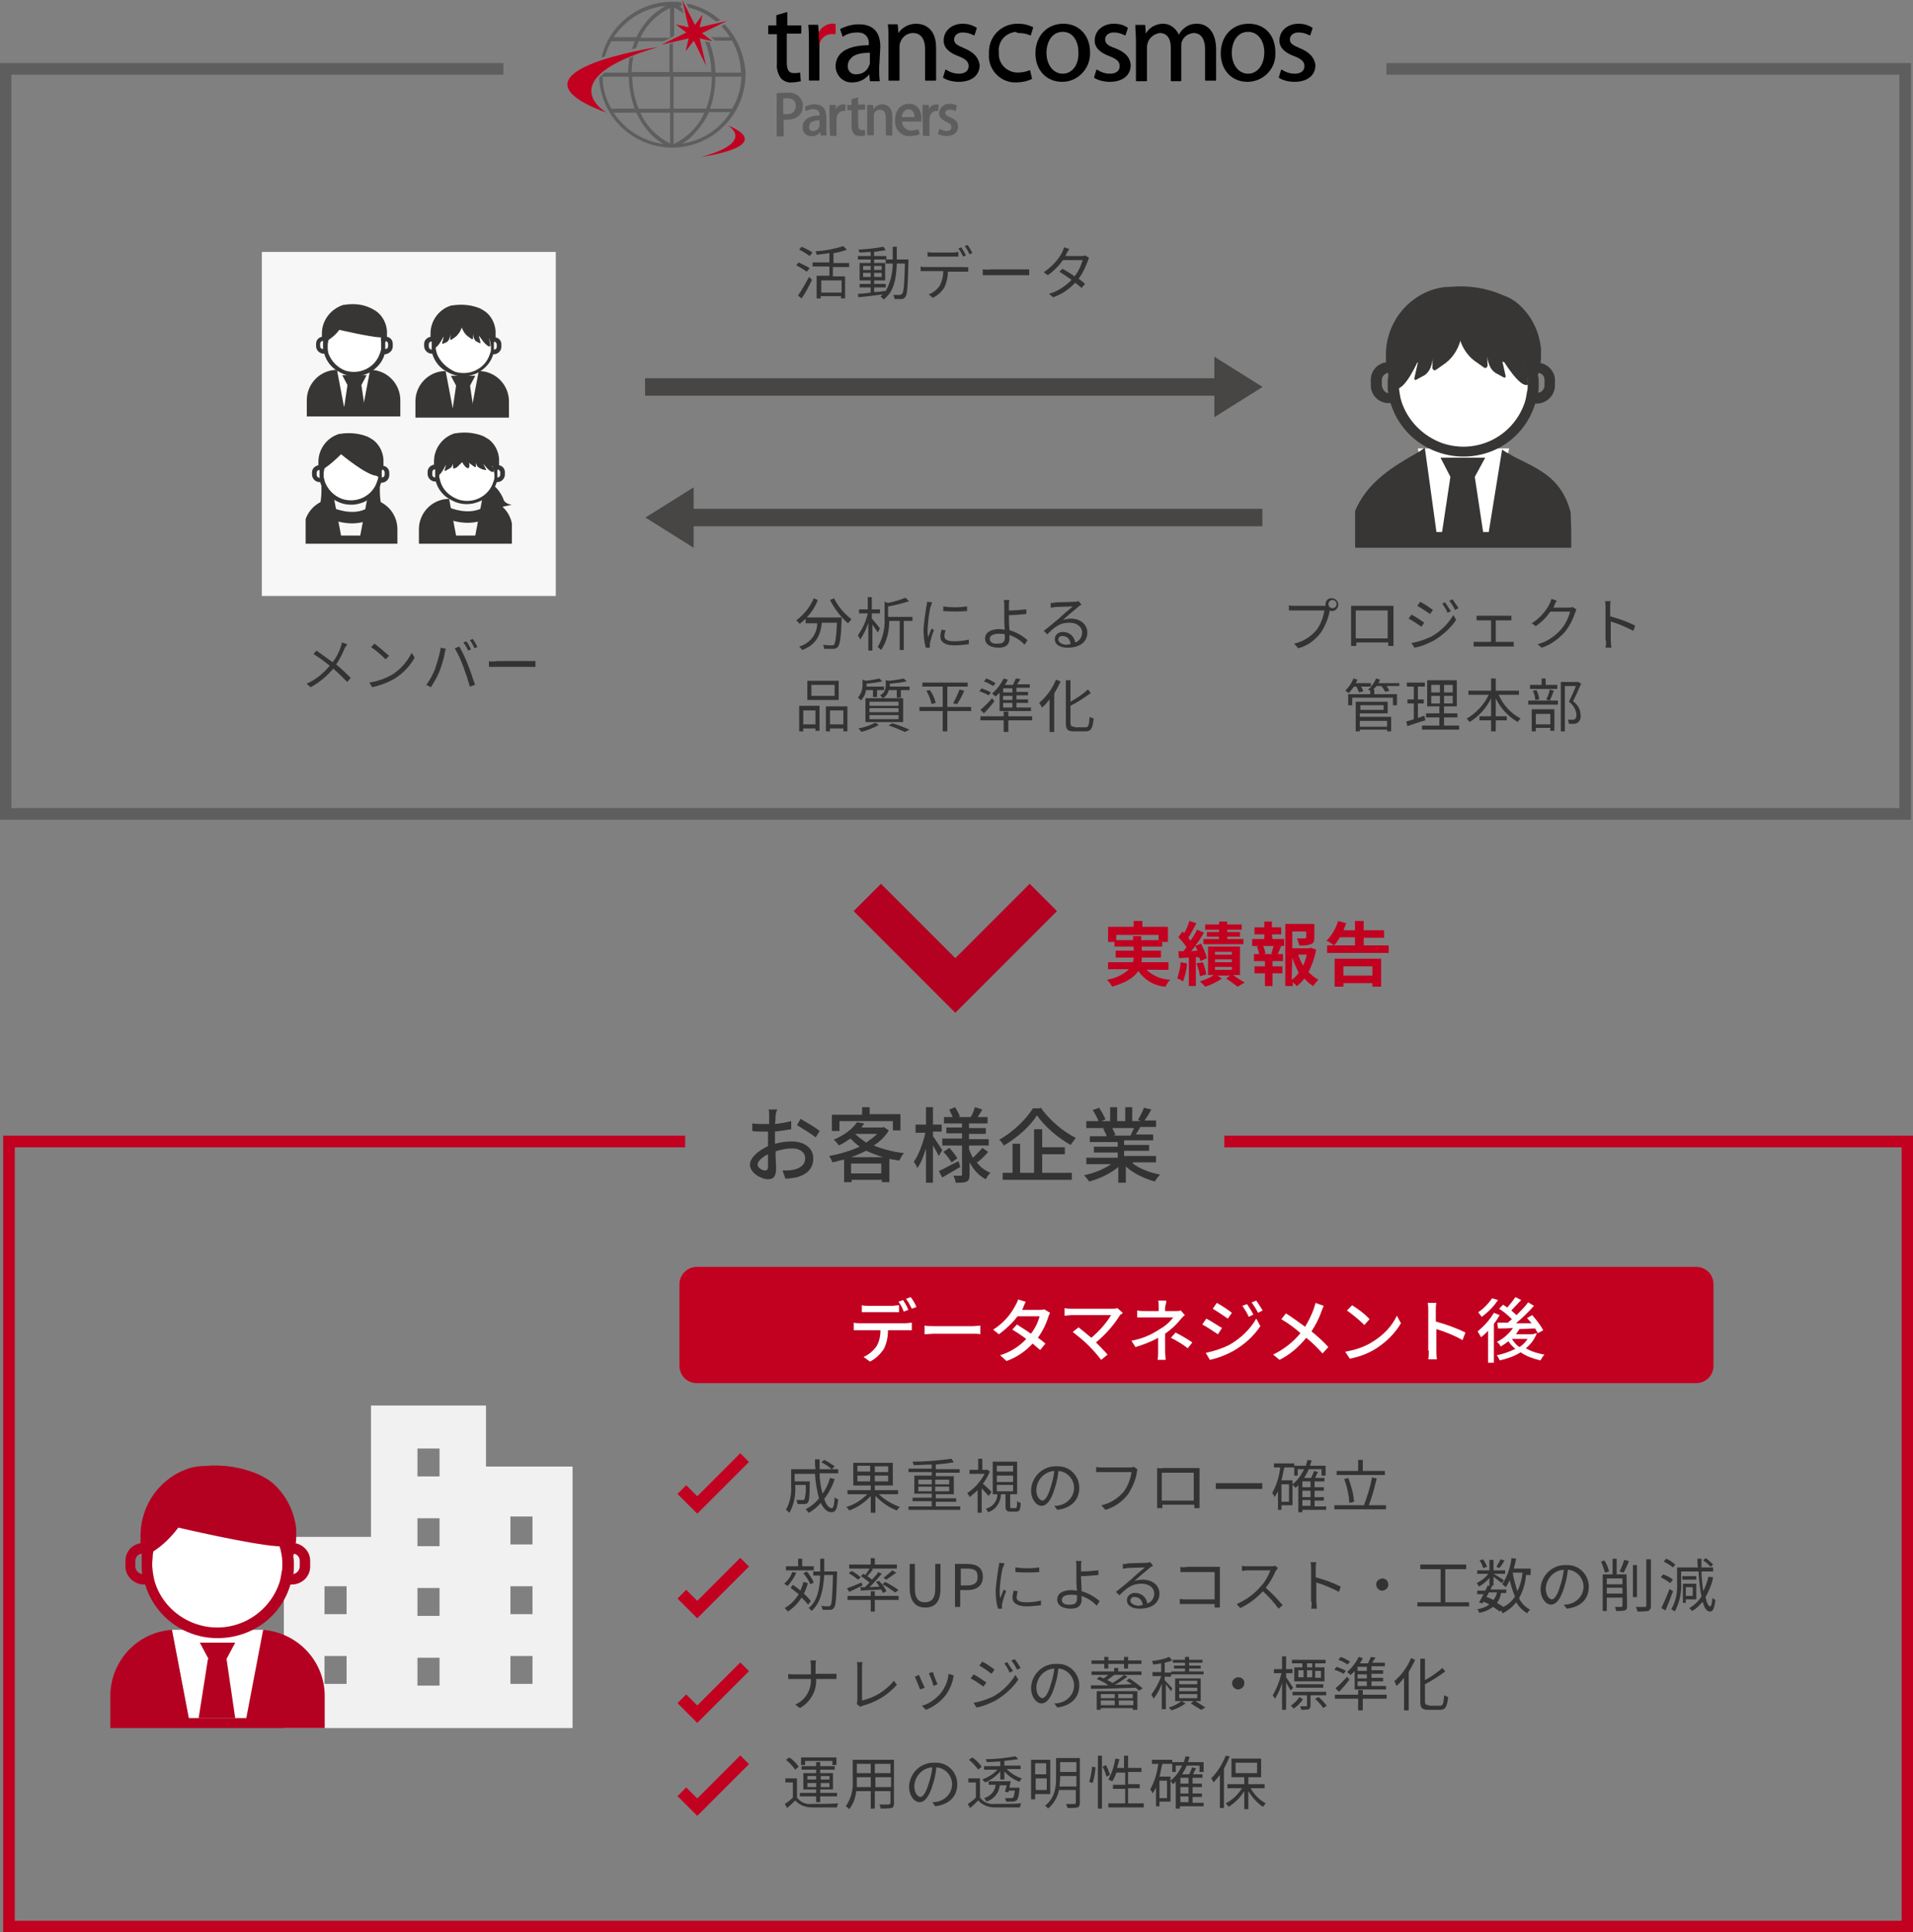 <?xml version="1.0" encoding="utf-8"?>
<!-- Generator: Adobe Illustrator 27.8.1, SVG Export Plug-In . SVG Version: 6.00 Build 0)  -->
<svg version="1.1" id="レイヤー_1" xmlns="http://www.w3.org/2000/svg" xmlns:xlink="http://www.w3.org/1999/xlink" x="0px"
	 y="0px" viewBox="0 0 329.3 332.5" style="enable-background:new 0 0 329.3 332.5;" xml:space="preserve">
<rect x="0" y="0" width="329.3" height="332.5" fill="#808080" stroke="none"/>
<style type="text/css">
	.st0{enable-background:new    ;}
	.st1{fill:#333333;}
	.st2{fill:#C20020;}
	.st3{fill:#F1F1F2;}
	.st4{fill:#FFFFFF;}
	.st5{fill:#B40021;}
	.st6{fill:#5F5E5E;}
	.st7{fill:#F7F7F7;}
	.st8{fill:#474645;}
	.st9{clip-path:url(#SVGID_00000047057833627306582090000009860674921826553990_);}
	.st10{fill:#373635;}
	.st11{clip-path:url(#SVGID_00000057836082742526767950000013797976481953197988_);}
</style>
<g transform="translate(-23.754 -917)">
	<g transform="translate(0 -46.468)">
		<g transform="translate(151.754 1149.792)">
			<g class="st0">
				<path class="st1" d="M5.5,5.8c0,0.3,0,0.8-0.1,1.3c1-0.1,2-0.3,2.8-0.5l0,1.4C7.4,8.1,6.4,8.3,5.4,8.4c0,0.6,0,1.1,0,1.6
					c0,0.2,0,0.3,0,0.5c1-0.3,2.1-0.4,2.9-0.4c2.1,0,3.7,1.1,3.7,2.9c0,1.7-1,2.8-3,3.3c-0.6,0.1-1.3,0.2-1.8,0.2l-0.5-1.4
					c0.6,0,1.2,0,1.7-0.1c1.2-0.2,2.2-0.8,2.2-2c0-1.1-1-1.7-2.2-1.7c-1,0-1.9,0.2-2.9,0.5c0,1.2,0.1,2.3,0.1,2.9
					c0,1.5-0.5,1.9-1.4,1.9c-1.2,0-3.1-1.1-3.1-2.5c0-1.2,1.4-2.4,3.1-3.2c0-0.3,0-0.6,0-0.9c0-0.5,0-1,0-1.6c-0.4,0-0.7,0-0.9,0
					c-0.9,0-1.4,0-1.8-0.1l0-1.3c0.8,0.1,1.3,0.1,1.9,0.1c0.3,0,0.6,0,1,0c0-0.6,0-1.1,0-1.4c0-0.3,0-0.9-0.1-1.1h1.5
					C5.6,5,5.5,5.5,5.5,5.8z M3.7,15.1c0.3,0,0.5-0.2,0.5-0.6c0-0.4,0-1.3,0-2.2c-1,0.5-1.8,1.2-1.8,1.8C2.4,14.6,3.2,15.1,3.7,15.1
					z M13.1,8.3l-0.7,1.1c-0.7-0.6-2.4-1.6-3.2-2.1l0.6-1.1C10.8,6.8,12.4,7.7,13.1,8.3z"/>
				<path class="st1" d="M25,8.2c-0.6,1-1.5,1.9-2.6,2.6c1.5,0.6,3.3,1.1,5.2,1.3c-0.3,0.3-0.6,0.9-0.8,1.3
					c-0.6-0.1-1.1-0.2-1.7-0.3v4h-1.3v-0.4h-5.2v0.4h-1.3v-3.9c-0.7,0.2-1.3,0.3-2,0.5c-0.1-0.3-0.4-0.9-0.6-1.1
					c1.8-0.3,3.7-0.9,5.3-1.6c-0.6-0.4-1.1-0.9-1.6-1.4c-0.6,0.4-1.2,0.8-2,1.2c-0.2-0.3-0.6-0.8-0.9-1c1.9-0.8,3.3-1.9,4-3L20.8,7
					c-0.2,0.2-0.4,0.5-0.5,0.7h3.6l0.2-0.1L25,8.2z M16.5,8.3h-1.3V5.5h5.2V4.2h1.3v1.2H27v2.8h-1.3V6.6h-9.2V8.3z M24,12.8
					c-1-0.3-2-0.7-2.9-1.1c-0.8,0.4-1.7,0.8-2.6,1.1H24z M23.7,15.6v-1.7h-5.2v1.7H23.7z M19.2,8.8c0.5,0.5,1.2,1,1.9,1.5
					c0.7-0.5,1.4-1,1.9-1.5L19.2,8.8L19.2,8.8z"/>
				<path class="st1" d="M33.6,12.6c-0.2-0.4-0.6-1.2-1-1.8v6.4h-1.2v-5.9c-0.4,1.3-0.9,2.6-1.5,3.4c-0.1-0.4-0.4-0.8-0.6-1.1
					c0.8-1.1,1.6-3.2,2-5h-1.7V7.2h1.8v-3h1.2v3h1.5v1.2h-1.5v0.8c0.4,0.5,1.4,2.1,1.6,2.4L33.6,12.6z M37.3,14.5
					c-1.1,0.6-2.2,1.3-3.1,1.8l-0.6-1.1c0.9-0.4,2.1-1.1,3.4-1.7L37.3,14.5z M40,13.5c0.6,0.9,1.5,1.6,2.5,2
					c-0.3,0.2-0.6,0.7-0.8,1.1c-1.2-0.6-2.1-1.6-2.8-2.9v2.1c0,0.6-0.1,1-0.5,1.2c-0.4,0.2-1,0.2-1.9,0.2c0-0.3-0.2-0.9-0.4-1.2
					c0.5,0,1.1,0,1.3,0c0.2,0,0.2-0.1,0.2-0.2v-5h-3.4V9.6h3.4V8.7h-2.7v-1h2.7V7h-3.1V5.9H36c-0.2-0.4-0.4-0.9-0.6-1.3l1-0.4
					c0.3,0.5,0.7,1.1,0.8,1.6l-0.2,0.1h2.1c0.3-0.5,0.6-1.2,0.7-1.7l1.3,0.4c-0.3,0.5-0.6,1-0.8,1.3H42V7h-3.2v0.8h2.9v1h-2.9v0.9
					h3.4v1.1h-3.4v0.6c0.2,0.5,0.4,1.1,0.7,1.5c0.5-0.5,1.2-1.2,1.6-1.7l1,0.7c-0.6,0.7-1.3,1.4-1.9,1.8L40,13.5z M35.4,11.2
					c0.5,0.5,1.1,1.3,1.4,1.8l-1,0.7c-0.3-0.5-0.9-1.3-1.4-1.8L35.4,11.2z"/>
				<path class="st1" d="M51.1,4.2c1.5,2.2,3.9,4.2,6.1,5.3c-0.3,0.3-0.6,0.8-0.9,1.2c-2.2-1.2-4.6-3.3-5.8-5.1
					c-1.1,1.8-3.3,3.8-5.7,5.2c-0.2-0.3-0.5-0.8-0.8-1c2.4-1.3,4.7-3.6,5.8-5.4H51.1z M51.3,15.5h5.2v1.2H44.6v-1.2h1.7v-5h1.3v5
					h2.4V8h1.4v3.1h3.9v1.2h-3.9V15.5z"/>
				<path class="st1" d="M67,13.9c1.2,0.9,3,1.6,4.7,1.9c-0.3,0.3-0.7,0.8-0.9,1.2c-1.8-0.5-3.7-1.4-5-2.6v2.8h-1.3v-2.7
					c-1.3,1.1-3.2,2-5,2.5c-0.2-0.3-0.6-0.8-0.9-1.1c1.7-0.3,3.5-1.1,4.7-1.9h-4.3v-1.1h5.4v-0.9h-4.1v-1h4.1v-0.8h-4.8v-1h2.9
					c-0.1-0.4-0.4-0.9-0.6-1.3l0.3-0.1h-3.2V6.6h2.1c-0.2-0.5-0.6-1.3-1-1.9l1.1-0.4c0.4,0.6,0.9,1.5,1.1,2l-0.7,0.3h1.5V4.2h1.2
					v2.4h1.4V4.2h1.2v2.4h1.5l-0.5-0.2c0.3-0.6,0.8-1.4,1-2.1l1.3,0.3c-0.4,0.7-0.8,1.4-1.2,1.9h2v1.1h-2.7
					c-0.3,0.5-0.5,0.9-0.8,1.3h3v1h-5v0.8h4.3v1h-4.3v0.9h5.5v1.1H67z M63.4,7.7C63.6,8.1,63.9,8.6,64,9l-0.4,0.1h3
					c0.2-0.4,0.4-0.9,0.6-1.3H63.4z"/>
			</g>
		</g>
		<path class="st2" d="M353.1,1296H24.3v-137.1h117.4v2H26.3V1294h324.8v-133.1H234.5v-2h118.6V1296z"/>
		<g transform="translate(-8.396 -14)">
			<g transform="translate(-87.588 28.533)">
				<path class="st3" d="M203.4,1201.3v-10.5h-19.8v22.6h-15v32.9h49.7v-45H203.4z M179.4,1238.7h-3.8v-4.8h3.8L179.4,1238.7z
					 M179.4,1226.7h-3.8v-4.8h3.8L179.4,1226.7z M195.4,1239h-3.8v-4.8h3.8L195.4,1239z M195.4,1227h-3.8v-4.8h3.8L195.4,1227z
					 M195.4,1215h-3.8v-4.8h3.8L195.4,1215z M195.4,1203h-3.8v-4.8h3.8L195.4,1203z M211.4,1238.7h-3.8v-4.8h3.8L211.4,1238.7z
					 M211.4,1226.7h-3.8v-4.8h3.8L211.4,1226.7z M211.4,1214.7h-3.8v-4.8h3.8L211.4,1214.7z"/>
				<g transform="translate(103.132 1134.105)">
					<path class="st4" d="M46.2,95.3l2.9,15.2h10l2.9-15.2H46.2z"/>
					<path class="st4" d="M66.4,83.2c0,6.8-5.5,12.3-12.3,12.3S41.7,90,41.7,83.2c0-6.8,5.5-12.3,12.3-12.3l0,0
						C60.9,70.9,66.4,76.4,66.4,83.2"/>
					<path class="st5" d="M57.2,110.5h-8.1l-2.9-15.2c-6,0.4-10.6,5.4-10.6,11.4v5.5h36.9v-5.5c0-6-4.6-10.9-10.6-11.4L59,110.5
						H57.2z"/>
					<path class="st5" d="M55.6,100.3L55.6,100.3l1.5-2.8H51l1.5,2.8h-0.1l-1.6,10.2h6.3L55.6,100.3z"/>
					<path class="st5" d="M60.1,95.3c3.2-1.6,5.5-4.4,6.5-7.8h0.2c1.7,0,3.2-1.3,3.2-3.1v-1c0-1.5-1.1-2.7-2.5-3
						c0.1-0.4,0.1-0.9,0.1-1.3l0-0.1c0-0.3,0-0.7,0-1l0,0c-0.3-3.1-1.8-6-4.1-8c-0.7-0.6-1.5-1-2.3-1.4c-2.9-1.3-6.2-1.8-9.3-1.5
						c-0.8,0-1.6,0.1-2.4,0.3c-5.2,1.5-8.7,6.3-8.7,11.7c0,0.1,0,0.2,0,0.2c0,0.4,0,0.7,0,1.1c-1.5,0.2-2.6,1.5-2.6,3v1
						c0,1.7,1.5,3.1,3.2,3.1h0.2c1,3.4,3.4,6.2,6.5,7.8C51.8,97.2,56.3,97.2,60.1,95.3 M67.2,82.2c0.6,0.1,1,0.6,1,1.2v1
						c0,0.6-0.5,1.2-1.1,1.3c0.1-0.5,0.1-1,0.1-1.5c0-0.5,0-1-0.1-1.4C67.1,82.6,67.1,82.4,67.2,82.2 M39.9,84.4v-1
						c0-0.6,0.5-1.2,1.1-1.2c0,0.2,0,0.5,0,0.7C41,83.3,41,83.7,41,84.2c0,0.5,0,1,0.1,1.5C40.4,85.6,39.9,85,39.9,84.4 M43.3,87.2
						c-0.2-0.6-0.3-1.3-0.4-1.9c0-0.4-0.1-0.8-0.1-1.2c0-0.5,0.1-1.1,0.1-1.6c0-0.2,0.1-0.5,0.1-0.7c1.7-1.1,3.1-2.5,4.3-4.1
						c0,0,12.4,2.9,17,3.2c0.1,0,0.3,0,0.4,0c0.2,0.5,0.3,1,0.4,1.6c0.1,0.5,0.1,1.1,0.1,1.6c0,0.4,0,0.8-0.1,1.2
						c-0.1,0.6-0.2,1.3-0.4,1.9c-2,5.9-8.4,9.1-14.3,7.1C47.1,93.2,44.4,90.6,43.3,87.2"/>
				</g>
			</g>
			<g transform="translate(0 -0.254)">
				<g transform="translate(158.407 1196.629)">
					<path class="st2" d="M-6.3-0.9h172c1.7,0,3,1.3,3,3v14c0,1.7-1.3,3-3,3h-172c-1.7,0-3-1.3-3-3v-14C-9.3,0.4-7.9-0.9-6.3-0.9z"
						/>
					<path class="st4" d="M22.1,5.7v1.2c0.3,0,0.8,0,1.2,0h4c0.4,0,0.8,0,1.2,0V5.7c-0.4,0-0.8,0.1-1.2,0.1h-4.1
						C22.9,5.8,22.5,5.8,22.1,5.7z M20.7,8.7V10c0.3,0,0.7,0,1.1,0h3.5c0,1-0.2,2-0.7,2.8c-0.6,0.8-1.3,1.4-2.2,1.8l1.1,0.8
						c1-0.5,1.8-1.3,2.4-2.2c0.5-1,0.7-2.1,0.7-3.2h3.1c0.3,0,0.7,0,1,0V8.7c-0.3,0-0.7,0.1-1,0.1h-7.9C21.4,8.8,21.1,8.8,20.7,8.7z
						 M29.2,4.8l-0.8,0.3c0.4,0.5,0.7,1.1,0.9,1.7l0.8-0.3C29.9,5.9,29.5,5.3,29.2,4.8z M30.5,4.3l-0.8,0.3c0.4,0.5,0.7,1.1,1,1.7
						l0.8-0.3C31.2,5.3,30.9,4.8,30.5,4.3z M32.9,9.2v1.5c0.4,0,1.1-0.1,1.8-0.1h6.5c0.5,0,1.1,0,1.3,0.1V9.2
						c-0.3,0-0.8,0.1-1.3,0.1h-6.5C34,9.3,33.3,9.3,32.9,9.2z M50.3,5.1L49,4.7c-0.1,0.4-0.3,0.7-0.5,1.1c-0.9,1.7-2.2,3.1-3.8,4.1
						l1,0.8c1.2-0.9,2.3-1.9,3.2-3.1h3.8c-0.3,1.1-0.8,2.1-1.5,3C50.4,10,49.5,9.5,48.8,9L48,9.9c0.7,0.4,1.6,1,2.4,1.6
						c-1.2,1.3-2.8,2.3-4.5,2.8l1.1,1c1.7-0.6,3.2-1.6,4.5-3c0.5,0.4,0.9,0.8,1.3,1.1l0.9-1.1c-0.4-0.3-0.8-0.7-1.3-1
						c0.8-1.1,1.4-2.3,1.8-3.6c0.1-0.3,0.2-0.5,0.3-0.7l-1-0.6c-0.3,0.1-0.6,0.1-0.9,0.1h-2.9c0-0.1,0.1-0.2,0.1-0.2
						C49.9,6,50.1,5.5,50.3,5.1z M67,7l-0.9-0.8c-0.3,0.1-0.6,0.1-0.9,0.1h-6.9c-0.4,0-0.9,0-1.3-0.1v1.3c0.3,0,0.8-0.1,1.3-0.1h6.7
						c-0.9,1.5-2.1,2.8-3.4,3.9c-0.8-0.7-1.7-1.4-2.2-1.8l-1,0.8c0.9,0.7,1.9,1.5,2.7,2.3c0.8,0.8,1.5,1.6,2.2,2.5l1.1-0.9
						c-0.5-0.6-1.3-1.4-2-2.1c1.7-1.4,3.1-3,4.2-4.8C66.7,7.3,66.9,7.2,67,7z M74.5,4.9h-1.4c0.1,0.4,0.1,0.7,0.1,1.1v0.7H71
						c-0.4,0-1.1,0-1.5-0.1v1.2c0.4,0,1.1,0,1.5,0h4.7c-0.6,0.8-1.4,1.5-2.3,2c-1.5,1-3.1,1.7-4.9,2l0.7,1.1
						c1.3-0.4,2.7-0.9,3.9-1.6v2.4c0,0.5,0,0.9-0.1,1.4h1.4c0-0.4-0.1-1-0.1-1.4v-3.1c1-0.7,1.9-1.5,2.6-2.4
						c0.2-0.2,0.5-0.6,0.8-0.8L77,6.6c-0.3,0.1-0.6,0.1-0.9,0.1h-1.8V6C74.4,5.6,74.5,5.3,74.5,4.9z M78.2,13.1l0.8-1
						c-0.9-0.6-1.9-1.2-2.9-1.7l-0.8,0.9C76.3,11.8,77.3,12.4,78.2,13.1L78.2,13.1z M88.4,5.5l-0.8,0.3c0.4,0.6,0.8,1.2,1.1,1.9
						l0.8-0.4C89.2,6.7,88.8,6.1,88.4,5.5L88.4,5.5z M90,4.9l-0.8,0.3c0.4,0.6,0.8,1.2,1.1,1.8l0.8-0.4C90.8,6.1,90.4,5.5,90,4.9
						L90,4.9z M83.2,5.3l-0.7,1c0.7,0.4,2,1.3,2.6,1.7l0.7-1C85.3,6.6,84,5.7,83.2,5.3z M81.3,13.9l0.7,1.2c1.4-0.3,2.7-0.8,4-1.5
						c1.9-1.1,3.5-2.5,4.7-4.3l-0.7-1.3c-1.1,1.9-2.7,3.4-4.6,4.5C84,13.2,82.7,13.6,81.3,13.9z M81.4,8l-0.7,1
						c0.9,0.5,1.8,1.1,2.7,1.7l0.7-1.1C83.5,9.3,82.2,8.4,81.4,8z M101.6,5.8l-1.4-0.5c-0.1,0.3-0.2,0.7-0.3,1
						c-0.4,1.1-0.9,2.1-1.5,3.1c-1-0.7-2.3-1.7-3.3-2.3l-0.8,1c1.2,0.7,2.3,1.5,3.3,2.4c-1.3,1.6-2.9,2.8-4.7,3.7l1.1,0.9
						c1.8-0.9,3.3-2.2,4.6-3.8c1,0.8,1.9,1.7,2.8,2.7l1-1.1c-0.9-1-1.9-1.9-2.9-2.7c0.7-1.1,1.3-2.2,1.7-3.4
						C101.3,6.5,101.5,6.1,101.6,5.8z M106.5,5.7l-0.9,0.9c1.1,0.8,2.1,1.6,3,2.5l0.9-1C108.7,7.2,107.6,6.4,106.5,5.7z M105.3,13.7
						l0.8,1.2c1.6-0.3,3.2-0.9,4.6-1.8c1.7-1.1,3.2-2.6,4.2-4.3l-0.7-1.3c-0.9,1.9-2.4,3.4-4.2,4.5C108.6,12.9,107,13.4,105.3,13.7z
						 M119.7,13.5c0,0.5,0,1-0.1,1.5h1.5c-0.1-0.5-0.1-1-0.1-1.5V9.8c1.6,0.5,3.1,1.1,4.5,1.9l0.5-1.3c-1.6-0.8-3.3-1.4-5.1-1.9V6.6
						c0-0.4,0-0.9,0.1-1.3h-1.5c0.1,0.4,0.1,0.9,0.1,1.3V13.5z M130.6,4.5c-0.7,1-1.5,1.8-2.4,2.4c0.2,0.3,0.4,0.5,0.6,0.8
						c1.1-0.8,2.1-1.8,2.8-2.9L130.6,4.5z M130.9,7c-0.7,1.2-1.7,2.3-2.8,3.2c0.2,0.3,0.4,0.7,0.6,1c0.4-0.3,0.8-0.7,1.2-1.1v5.5h1
						V8.9c0.4-0.5,0.7-1,1-1.5L130.9,7z M134,11.5h2.7c-0.4,0.6-0.8,1-1.4,1.4C134.8,12.6,134.4,12.1,134,11.5L134,11.5z
						 M137.5,10.7l-0.2,0h-2.6c0.2-0.3,0.4-0.6,0.6-0.9c0.9,0,1.8-0.1,2.7-0.1c0.2,0.3,0.3,0.6,0.5,0.8l0.9-0.5
						c-0.5-0.9-1.2-1.8-1.9-2.6l-0.9,0.5c0.3,0.3,0.5,0.6,0.8,0.9c-0.9,0-1.9,0-2.7,0c1.1-0.9,2.1-1.9,3.1-3l-1-0.6
						c-0.6,0.8-1.3,1.5-2,2.2c-0.3-0.3-0.6-0.5-0.9-0.8c0.5-0.5,1.1-1.2,1.7-1.8l-1-0.5c-0.4,0.6-0.9,1.2-1.4,1.8
						c-0.2-0.2-0.5-0.3-0.7-0.5l-0.7,0.7c0.8,0.5,1.5,1.1,2.2,1.8c-0.2,0.2-0.5,0.4-0.7,0.6c-0.7,0-1.3,0-1.8,0l0.1,1
						c0.7,0,1.6,0,2.6-0.1c-0.7,1-1.7,1.9-2.8,2.4c0.3,0.2,0.5,0.5,0.7,0.8c0.5-0.3,0.9-0.6,1.3-0.9c0.3,0.5,0.7,0.9,1.2,1.3
						c-1,0.5-2.1,0.9-3.2,1.1c0.2,0.3,0.4,0.6,0.5,0.9c1.3-0.3,2.5-0.7,3.6-1.4c1,0.7,2.2,1.1,3.4,1.4c0.2-0.3,0.4-0.7,0.7-1
						c-1.1-0.2-2.2-0.5-3.2-1.1c0.9-0.7,1.5-1.6,1.9-2.6L137.5,10.7z"/>
				</g>
				<g transform="translate(46.876 -117)">
					<g transform="translate(591.962 1678.447)">
						<path class="st1" d="M-468.2-280.7h4.8v0.7h0.7v-1.3h-6.1v1.3h0.7V-280.7z M-467.7-276.2v-0.7h1.5v0.7H-467.7z M-467.7-278.1
							h1.5v0.6h-1.5V-278.1z M-463.9-278.1v0.6h-1.5v-0.6H-463.9z M-463.9-276.2h-1.5v-0.7h1.5V-276.2z M-466.2-273.6h0.7v-1h2.9
							v-0.6h-2.9v-0.6h2.2v-2.8h-2.2v-0.6h2.5v-0.6h-2.5v-0.7h-0.7v0.7h-2.5v0.6h2.5v0.6h-2.2v2.8h2.2v0.6h-2.8v0.6h2.8V-273.6z
							 M-469.2-279.7c-0.4-0.6-1-1.2-1.6-1.6l-0.6,0.4c0.6,0.5,1.1,1,1.6,1.7L-469.2-279.7z M-469.5-277.7h-2v0.7h1.3v2.6
							c-0.4,0.4-0.9,0.8-1.4,1.1l0.4,0.7c0.5-0.4,1-0.9,1.4-1.3c0.7,0.8,1.8,1.2,2.8,1.2c1.1,0,3.2,0,4.4,0c0-0.3,0.1-0.5,0.2-0.7
							c-1.2,0.1-3.5,0.1-4.6,0.1c-1,0.1-1.9-0.3-2.5-1.1V-277.7z M-456-276.2v-1.7h2.7v1.7H-456z M-459.2-276.2c0-0.4,0-0.7,0-1.1
							v-0.6h2.4v1.7H-459.2z M-456.8-280.2v1.6h-2.4v-1.6H-456.8z M-453.4-278.6h-2.7v-1.6h2.7V-278.6z M-452.6-280.9h-7.3v3.6
							c0.1,1.6-0.3,3.1-1.2,4.4c0.2,0.1,0.4,0.3,0.6,0.5c0.7-0.9,1.1-2,1.2-3.1h2.5v3h0.7v-3h2.7v2c0,0.2-0.1,0.2-0.3,0.3
							c-0.2,0-0.9,0-1.6,0c0.1,0.2,0.2,0.5,0.2,0.7c0.6,0,1.2,0,1.9-0.1c0.3-0.1,0.4-0.4,0.4-0.8V-280.9z M-441.9-276.7
							c0-2-1.6-3.7-3.6-3.7c-0.1,0-0.2,0-0.3,0c-2.3-0.1-4.3,1.7-4.4,4.1c0,1.6,0.9,2.7,1.8,2.7c0.9,0,1.7-1,2.3-3.1
							c0.3-0.9,0.5-1.9,0.6-2.9c1.5,0.1,2.7,1.4,2.7,2.9c0,0,0,0,0,0c0,1.5-1.1,2.7-2.5,3c-0.3,0.1-0.6,0.1-0.9,0.1l0.5,0.7
							C-443.3-273.2-441.9-274.6-441.9-276.7z M-449.3-276.4c0.1-1.7,1.4-3.1,3.1-3.2c-0.1,0.9-0.3,1.8-0.6,2.7
							c-0.5,1.7-1,2.4-1.5,2.4C-448.7-274.6-449.3-275.1-449.3-276.4z M-434.5-277.5h0.7v-1.4c0.7,0.8,1.6,1.4,2.6,1.8
							c0.1-0.2,0.3-0.4,0.4-0.6c-1-0.3-1.9-0.9-2.6-1.6h2.4v-0.6h-2.8v-0.8c0.8-0.1,1.6-0.2,2.4-0.3l-0.5-0.5
							c-1.7,0.3-3.4,0.5-5.1,0.5c0.1,0.2,0.1,0.3,0.2,0.5c0.7,0,1.5-0.1,2.3-0.1v0.8h-2.8v0.6h2.3c-0.7,0.8-1.6,1.3-2.6,1.7
							c0.2,0.2,0.3,0.3,0.5,0.5c1-0.4,1.9-1.1,2.6-1.9V-277.5z M-432.9-276.3c0.1-0.3,0.1-0.6,0.2-0.9h-3.8v0.6h1.2
							c-0.1,1.1-0.9,2-2,2.3c0.2,0.2,0.3,0.3,0.4,0.6c1.3-0.4,2.2-1.5,2.3-2.8h1.2c-0.1,0.4-0.2,0.8-0.3,1.1l0.6,0.1
							c0-0.1,0.1-0.2,0.1-0.3h1c-0.1,0.8-0.2,1.1-0.3,1.2c-0.1,0.1-0.2,0.1-0.3,0.1c-0.1,0-0.6,0-1.1,0c0.1,0.2,0.2,0.4,0.2,0.6
							c0.4,0,0.8,0,1.2,0c0.2,0,0.4-0.1,0.6-0.2c0.2-0.2,0.4-0.7,0.5-1.9c0-0.1,0-0.2,0-0.3H-432.9z M-437.7-279.7
							c-0.4-0.6-1-1.2-1.6-1.6l-0.6,0.4c0.6,0.5,1.1,1,1.6,1.7L-437.7-279.7z M-438-277.7h-2v0.7h1.3v2.6c-0.4,0.4-0.9,0.8-1.4,1.1
							l0.4,0.7c0.5-0.4,1-0.9,1.4-1.3c0.7,0.8,1.8,1.2,2.8,1.2c1.1,0,3.2,0,4.4,0c0-0.3,0.1-0.5,0.2-0.7c-1.2,0.1-3.5,0.1-4.6,0.1
							c-1,0.1-1.9-0.3-2.5-1.1V-277.7z M-426.6-280.3v1.9h-1.9v-1.9H-426.6z M-428.4-275.7v-2h1.9v2H-428.4z M-425.9-275v-5.9h-3.3
							v6.8h0.7v-0.9H-425.9z M-424.3-276.3c0-0.4,0.1-0.9,0.1-1.3v-0.5h2.8v1.8H-424.3z M-421.4-280.5v1.7h-2.8v-1.7H-421.4z
							 M-420.7-281.2h-4.2v3.5c0,1.5-0.2,3.4-1.9,4.7c0.2,0.1,0.4,0.3,0.5,0.5c1-0.8,1.7-2,1.9-3.2h2.9v2.2c0,0.2-0.1,0.2-0.3,0.2
							c-0.2,0-0.8,0-1.4,0c0.1,0.2,0.2,0.5,0.3,0.7c0.6,0,1.2,0,1.7-0.1c0.3-0.1,0.4-0.4,0.4-0.8V-281.2z M-418.6-276.9
							c0.3-0.9,0.4-1.8,0.5-2.7l-0.6-0.1c-0.1,0.9-0.2,1.7-0.5,2.6L-418.6-276.9z M-417.7-272.5h0.7v-9.1h-0.7V-272.5z
							 M-416.9-279.7c0.3,0.5,0.5,1.1,0.7,1.7l0.6-0.3c-0.2-0.6-0.4-1.1-0.7-1.7L-416.9-279.7z M-412.5-273.5v-2.5h2v-0.7h-2v-2.1
							h2.3v-0.7h-2.3v-2.1h-0.7v2.1h-1.2c0.1-0.5,0.3-1,0.4-1.5l-0.7-0.1c-0.2,1.3-0.6,2.5-1.2,3.6c0.2,0.1,0.4,0.2,0.7,0.3
							c0.3-0.5,0.5-1,0.7-1.5h1.5v2.1h-2.1v0.7h2.1v2.5h-2.9v0.7h6.1v-0.7H-412.5z M-403.5-274.6h1.4v1h-1.4V-274.6z M-402.1-276.8
							h-1.4v-1h1.4V-276.8z M-402.1-275.1h-1.4v-1.1h1.4V-275.1z M-405.8-274.3h-1.3v-3h1.3V-274.3z M-399.4-273.5h-2v-1h1.6v-0.6
							h-1.6v-1.1h1.6v-0.6h-1.6v-1h1.7v-0.6h-1.6c0.1-0.3,0.3-0.7,0.5-1l-0.7-0.2c-0.1,0.4-0.3,0.8-0.5,1.2h-1.2
							c0.3-0.5,0.6-1,0.8-1.5h2.2v1.1h0.7v-1.7h-2.7c0.1-0.3,0.2-0.6,0.3-0.9l-0.7-0.1c-0.1,0.3-0.2,0.7-0.3,1h-2v1.7h0.6v-1.1h1.1
							c-0.5,1-1.1,1.9-2,2.6v-0.7h-1.9c0.2-0.7,0.3-1.5,0.5-2.2h1.7v-0.7h-3.5v0.7h1.1c-0.2,1.5-0.6,3-1.4,4.4
							c0.2,0.2,0.3,0.4,0.4,0.7c0.2-0.3,0.4-0.6,0.6-1v3.2h0.6v-0.8h1.9v-3.5c0.2,0.1,0.3,0.3,0.4,0.5c0.2-0.1,0.4-0.3,0.5-0.5v4.7
							h0.7v-0.4h4.1V-273.5z M-395.7-281.6c-0.6,1.5-1.4,2.8-2.5,3.9c0.2,0.2,0.3,0.5,0.4,0.7c0.4-0.4,0.7-0.8,1.1-1.3v5.7h0.7v-6.8
							c0.4-0.7,0.7-1.4,1-2.1L-395.7-281.6z M-394-280.4h3.7v1.8h-3.7V-280.4z M-389-276v-0.7h-2.8v-1.2h2.2v-3.2h-5.1v3.2h2.2v1.2
							h-2.9v0.7h2.5c-0.7,1.1-1.6,2-2.8,2.6c0.2,0.2,0.4,0.4,0.5,0.6c1.1-0.7,2-1.6,2.7-2.7v3.1h0.7v-3.1c0.7,1.1,1.5,2,2.5,2.7
							c0.2-0.2,0.3-0.4,0.5-0.6c-1.1-0.6-2-1.5-2.6-2.6H-389z"/>
						<path class="st1" d="M-467.1-297v1.4h-3c-0.4,0-0.7,0-0.9-0.1v0.9c0.2,0,0.6,0,1,0h2.9c0.1,1.9-1,3.7-2.7,4.4l0.8,0.6
							c1.8-1,2.9-2.9,2.8-5h2.6c0.3,0,0.7,0,0.9,0v-0.9c-0.2,0-0.5,0-0.9,0h-2.7v-1.3c0-0.3,0-0.7,0.1-1h-1
							C-467.1-297.6-467.1-297.3-467.1-297z M-459.2-290.5l0.6,0.5c0.1-0.1,0.3-0.1,0.4-0.2c2.3-0.6,4.3-1.8,5.9-3.6l-0.5-0.7
							c-1.4,1.7-3.3,2.9-5.5,3.4v-5.7c0-0.3,0-0.6,0.1-0.9h-1c0.1,0.3,0.1,0.6,0.1,0.9v5.7C-459.1-290.9-459.2-290.7-459.2-290.5z
							 M-446.1-296l-0.7,0.2c0.3,0.7,0.6,1.4,0.8,2.2l0.7-0.3C-445.5-294.3-446-295.6-446.1-296z M-442.5-295.4l-0.9-0.3
							c-0.1,1.2-0.6,2.4-1.4,3.4c-0.9,1-2,1.8-3.2,2.1l0.7,0.7c1.3-0.5,2.4-1.3,3.3-2.4c0.7-0.9,1.2-2,1.4-3.1
							C-442.6-295-442.6-295.2-442.5-295.4z M-448.5-295.5l-0.7,0.3c0.3,0.7,0.6,1.5,0.9,2.2l0.8-0.3
							C-447.7-293.7-448.3-295-448.5-295.5z M-433.3-297.7l-0.5,0.2c0.3,0.5,0.7,1,0.9,1.6l0.6-0.3
							C-432.7-296.7-433-297.2-433.3-297.7z M-432-298.2l-0.6,0.2c0.4,0.5,0.7,1,1,1.6l0.6-0.3C-431.3-297.2-431.6-297.7-432-298.2z
							 M-437.6-297.8l-0.5,0.7c0.6,0.3,1.7,1.1,2.1,1.4l0.5-0.7C-435.8-296.7-437-297.5-437.6-297.8z M-439.1-290.7l0.5,0.8
							c1.2-0.2,2.3-0.7,3.3-1.2c1.5-0.9,2.9-2.1,3.9-3.6l-0.5-0.8c-0.9,1.5-2.2,2.8-3.8,3.7C-436.8-291.3-437.9-290.9-439.1-290.7z
							 M-439.1-295.6l-0.5,0.7c0.8,0.4,1.5,0.9,2.2,1.4l0.5-0.7C-437.3-294.5-438.5-295.3-439.1-295.6z M-420.9-293.7
							c0-2-1.6-3.7-3.6-3.7c-0.1,0-0.2,0-0.3,0c-2.3-0.1-4.3,1.7-4.4,4.1c0,1.6,0.9,2.7,1.8,2.7c0.9,0,1.7-1,2.3-3.1
							c0.3-0.9,0.5-1.9,0.6-2.9c1.5,0.1,2.7,1.4,2.7,2.9c0,0,0,0,0,0c0,1.5-1.1,2.7-2.5,3c-0.3,0.1-0.6,0.1-0.9,0.1l0.5,0.7
							C-422.3-290.2-420.9-291.6-420.9-293.7z M-428.3-293.4c0.1-1.7,1.4-3.1,3.1-3.2c-0.1,0.9-0.3,1.8-0.6,2.7
							c-0.5,1.7-1,2.4-1.5,2.4C-427.7-291.6-428.3-292.1-428.3-293.4z M-416.6-296.6h0.7v-0.8h2.7v0.8h0.7v-0.8h2.3v-0.6h-2.3v-0.6
							h-0.7v0.6h-2.7v-0.6h-0.7v0.6h-2.2v0.6h2.2V-296.6z M-414.8-292.2v0.7h-2.4v-0.7H-414.8z M-411.7-291.5h-2.5v-0.7h2.5V-291.5z
							 M-414.1-290.3v-0.8h2.5v0.8H-414.1z M-417.2-290.3v-0.8h2.4v0.8H-417.2z M-417.9-289.5h0.7v-0.3h5.5v0.3h0.8v-3.2h-7V-289.5z
							 M-412.8-294.5c0.3,0.2,0.7,0.4,1,0.6l-3,0.1c0.8-0.4,1.5-0.9,2.2-1.4l-0.6-0.3c-0.6,0.5-1.3,1-2,1.4
							c-0.2-0.2-0.6-0.4-0.9-0.5c0.4-0.3,0.8-0.6,1.2-0.9h4.7v-0.6h-4v-0.6h-0.7v0.6h-3.9v0.6h2.9c-0.3,0.2-0.5,0.4-0.8,0.6
							c-0.2-0.1-0.5-0.2-0.7-0.3l-0.5,0.4c0.7,0.3,1.4,0.6,2,1.1l0,0c-1.1,0-2.2,0-3,0l0,0.6c2,0,4.9-0.1,7.7-0.2
							c0.2,0.2,0.4,0.3,0.6,0.5l0.6-0.4c-0.7-0.6-1.5-1.2-2.3-1.7L-412.8-294.5z M-404.9-293.2c-0.2-0.2-1-1.1-1.3-1.4v-0.6h1.1
							v-0.4h5.6v-0.5h-2.5v-0.5h2v-0.5h-2v-0.5h2.3v-0.5h-2.3v-0.5h-0.7v0.5h-2.1v0.5h2.1v0.5h-1.9v0.5h1.9v0.5h-2.4v0.2h-1.1v-1.7
							c0.4-0.1,0.9-0.2,1.3-0.4l-0.5-0.6c-1,0.4-2,0.6-3,0.7c0.1,0.2,0.2,0.4,0.2,0.6c0.4,0,0.9-0.1,1.4-0.2v1.5h-1.5v0.7h1.5
							c-0.4,1.2-1,2.2-1.7,3.2c0.1,0.2,0.3,0.4,0.4,0.7c0.6-0.8,1.1-1.7,1.4-2.6v4.4h0.7v-4.3c0.3,0.4,0.6,0.8,0.9,1.2L-404.9-293.2
							z M-403.7-292.2h3.1v0.7h-3.1V-292.2z M-403.7-293.3h3.1v0.6h-3.1V-293.3z M-403.7-294.5h3.1v0.6h-3.1V-294.5z M-400-291v-3.9
							h-4.4v3.9H-400z M-403.3-291c-0.7,0.5-1.4,0.9-2.2,1.1c0.2,0.2,0.3,0.3,0.5,0.5c0.9-0.3,1.7-0.7,2.4-1.2L-403.3-291z
							 M-401.7-290.6c0.6,0.4,1.4,0.9,1.8,1.1l0.7-0.4c-0.5-0.3-1.2-0.8-1.9-1.2L-401.7-290.6z M-393.5-295.1c-0.6,0-1.1,0.5-1.1,1
							c0,0,0,0,0,0c0,0.6,0.5,1.1,1,1.1c0,0,0,0,0,0c0.6,0,1.1-0.5,1.1-1c0,0,0,0,0,0C-392.4-294.6-392.9-295.1-393.5-295.1
							C-393.5-295.1-393.5-295.1-393.5-295.1z M-380.8-296.8h-0.9v-0.7h0.9V-296.8z M-379.3-295h-1v-1.2h1V-295z M-383.2-296.3h0.9
							v1.2h-0.9V-296.3z M-380.8-296.3v1.2h-0.9v-1.2H-380.8z M-382.4-296.8h-1.5v2.4h5.2v-2.4h-1.6v-0.7h1.8v-0.6h-5.8v0.6h1.8
							V-296.8z M-378.9-293.3v-0.6h-4.7v0.6H-378.9z M-384.1-293.3c-0.2-0.3-0.9-1.4-1.2-1.8v-0.7h1.1v-0.7h-1.1v-2.2h-0.7v2.2h-1.4
							v0.7h1.3c-0.3,1.3-0.8,2.6-1.5,3.8c0.1,0.2,0.3,0.4,0.4,0.6c0.5-0.9,1-1.8,1.2-2.8v4.7h0.7v-4.7c0.3,0.5,0.6,1.1,0.8,1.4
							L-384.1-293.3z M-383-291.7c-0.4,0.6-0.9,1.1-1.5,1.5c0.2,0.1,0.3,0.3,0.5,0.5c0.6-0.4,1.2-1,1.6-1.6L-383-291.7z M-378.4-292
							v-0.6h-5.8v0.6h2.5v1.8c0,0.1,0,0.1-0.2,0.1h-1c0.1,0.2,0.2,0.4,0.2,0.6c0.4,0,0.9,0,1.3-0.1c0.2-0.1,0.3-0.3,0.3-0.6v-1.8
							H-378.4z M-380.3-291.4c0.5,0.5,1,1,1.4,1.6l0.6-0.4c-0.4-0.5-0.9-1.1-1.4-1.5L-380.3-291.4z M-371.4-296.2h-1.6v-0.7h1.6
							V-296.2z M-371.4-294.9h-1.6v-0.7h1.6V-294.9z M-371.4-293.6h-1.6v-0.8h1.6V-293.6z M-373.7-293h5.6v-0.6h-2.5v-0.8h2v-0.6h-2
							v-0.7h2v-0.6h-2v-0.7h2.3v-0.6h-2.2c0.2-0.3,0.4-0.6,0.6-0.9l-0.8-0.1c-0.2,0.4-0.3,0.7-0.5,1.1h-1.4c0.2-0.3,0.4-0.6,0.5-0.9
							l-0.7-0.2c-0.5,1-1.2,1.9-2,2.6c0.2,0.2,0.4,0.3,0.6,0.5c0.2-0.2,0.5-0.4,0.7-0.7V-293z M-376.2-292.6
							c0.6-0.6,1.3-1.4,1.8-2.1l-0.4-0.5c-0.6,0.7-1.3,1.4-2,2L-376.2-292.6z M-374.3-297.8c-0.5-0.3-1-0.6-1.6-0.8l-0.4,0.5
							c0.6,0.2,1.1,0.5,1.6,0.8L-374.3-297.8z M-375-296.2c-0.5-0.3-1.1-0.5-1.6-0.7l-0.4,0.5c0.6,0.2,1.1,0.4,1.6,0.7L-375-296.2z
							 M-368-292.1h-4.1v-0.8h-0.8v0.8h-4v0.7h4v2h0.8v-2h4.1V-292.1z M-363.8-298.4c-0.6,1.5-1.6,2.9-2.9,4
							c0.2,0.2,0.3,0.5,0.4,0.8c0.5-0.4,0.9-0.9,1.3-1.4v5.6h0.8v-6.6c0.4-0.7,0.8-1.4,1.1-2.1L-363.8-298.4z M-360.7-290.3
							c-0.5,0-0.7-0.1-0.7-0.7v-2.9c1.2-0.6,2.4-1.4,3.5-2.2l-0.5-0.6c-0.9,0.8-1.9,1.5-3,2.1v-3.7h-0.8v7.4c0,1.1,0.3,1.4,1.4,1.4
							h2c1,0,1.2-0.6,1.4-2.2c-0.3-0.1-0.5-0.2-0.7-0.3c-0.1,1.4-0.2,1.8-0.7,1.8H-360.7z"/>
						<path class="st1" d="M-466.6-314.2h-2v-1.3h-0.7v1.3h-2.1v0.7h4.8V-314.2z M-466.6-311.4c-0.3-0.7-0.7-1.3-1.2-1.9l-0.6,0.3
							c0.5,0.6,0.9,1.2,1.2,1.9L-466.6-311.4z M-470.3-313.2c-0.3,0.8-0.8,1.5-1.4,2c0.2,0.1,0.4,0.3,0.6,0.4
							c0.6-0.7,1.1-1.4,1.5-2.3L-470.3-313.2z M-468.4-311.5c-0.1,0.5-0.3,1-0.5,1.5c-0.4-0.4-0.9-0.7-1.3-1l-0.4,0.5
							c0.4,0.3,0.9,0.7,1.4,1.1c-0.6,1-1.4,1.8-2.4,2.4c0.2,0.2,0.4,0.4,0.5,0.6c1-0.6,1.8-1.5,2.4-2.4c0.4,0.4,0.8,0.8,1.1,1.2
							l0.5-0.6c-0.4-0.5-0.8-0.9-1.2-1.3c0.3-0.6,0.5-1.2,0.7-1.8L-468.4-311.5z M-462.7-313.3h-2.1c0-0.7,0-1.4,0-2.2h-0.7
							c0,0.7,0,1.5,0,2.2h-1.2v0.7h1.2c-0.1,2.4-0.5,4.4-2,5.6c0.2,0.1,0.4,0.3,0.5,0.5c1.6-1.4,2-3.6,2.2-6.2h1.5
							c-0.1,3.6-0.2,5-0.4,5.2c-0.1,0.1-0.2,0.2-0.4,0.2c-0.2,0-0.7,0-1.2-0.1c0.1,0.2,0.2,0.5,0.2,0.7c0.4,0,0.9,0,1.3,0
							c0.3,0,0.5-0.1,0.7-0.4c0.3-0.4,0.4-1.8,0.5-6V-313.3z M-452-310.1c-0.7-0.5-1.5-1-2.3-1.4l-0.5,0.4c0.8,0.4,1.5,0.9,2.2,1.4
							L-452-310.1z M-453.1-313.5c-0.5,0.5-1,0.9-1.5,1.3l0.5,0.3c0.6-0.4,1.1-0.8,1.7-1.2L-453.1-313.5z M-458.1-312.9l-0.4,0.4
							c0.5,0.3,1,0.7,1.5,1.1c-0.3,0.3-0.6,0.6-0.8,0.8c-0.3,0-0.5,0-0.8,0l0.1,0.6c1-0.1,2.2-0.1,3.5-0.2c0.1,0.2,0.2,0.4,0.3,0.6
							l0.6-0.3c-0.3-0.7-0.8-1.3-1.3-1.8l-0.5,0.2c0.2,0.2,0.4,0.5,0.6,0.8l-1.7,0.1c0.7-0.7,1.4-1.5,2.1-2.3l-0.6-0.3
							c-0.3,0.5-0.7,0.9-1.1,1.3c-0.2-0.2-0.5-0.4-0.8-0.6c0.4-0.4,0.7-0.8,1-1.2l-0.3-0.1h4.4v-0.7h-3.8v-1.1h-0.7v1.1h-3.7v0.7
							h3.5c-0.2,0.4-0.5,0.7-0.7,1.1L-458.1-312.9z M-458.5-312.3c-0.5-0.4-1-0.8-1.6-1.1l-0.5,0.4c0.6,0.3,1.1,0.7,1.6,1.1
							L-458.5-312.3z M-458.4-311.4c-0.9,0.4-1.9,0.8-2.5,1l0.4,0.6c0.7-0.3,1.5-0.7,2.3-1.1L-458.4-311.4z M-456.1-309.9h-0.7v0.8
							h-4v0.7h4v2h0.7v-2h4.1v-0.7h-4.1V-309.9z M-447.4-307.1c1.5,0,2.6-0.8,2.6-3.2v-4.3h-0.9v4.3c0,1.8-0.8,2.3-1.8,2.3
							c-1,0-1.7-0.6-1.7-2.3v-4.3h-0.9v4.3C-450-307.9-448.9-307.1-447.4-307.1z M-442.3-307.2h0.9v-2.9h1.2c1.6,0,2.7-0.7,2.7-2.3
							c0-1.6-1.1-2.2-2.7-2.2h-2.1V-307.2z M-441.3-310.9v-2.9h1c1.3,0,1.9,0.3,1.9,1.4s-0.6,1.5-1.9,1.5H-441.3z M-431.9-314v0.8
							c1.4,0.1,2.7,0.1,4.1,0v-0.8C-429.1-313.8-430.5-313.8-431.9-314z M-431.5-309.9l-0.7-0.1c-0.1,0.4-0.2,0.8-0.2,1.2
							c0,0.9,0.8,1.5,2.4,1.5c0.8,0,1.7-0.1,2.5-0.2l0-0.8c-0.8,0.2-1.6,0.3-2.5,0.3c-1.4,0-1.7-0.4-1.7-0.9
							C-431.6-309.3-431.6-309.6-431.5-309.9z M-433.8-314.7l-0.9-0.1c0,0.2,0,0.5-0.1,0.7c-0.2,1.3-0.4,2.7-0.5,4
							c0,1.1,0.1,2.2,0.4,3.2l0.7,0c0-0.1,0-0.2,0-0.4c0-0.2,0-0.3,0-0.4c0.2-0.8,0.4-1.5,0.7-2.2l-0.4-0.3c-0.2,0.4-0.4,1-0.6,1.5
							c-0.1-0.5-0.1-0.9-0.1-1.4c0.1-1.3,0.2-2.6,0.5-3.8C-433.9-314.2-433.8-314.6-433.8-314.7z M-423.9-308.4
							c0-0.6,0.6-0.9,1.6-0.9c0.3,0,0.7,0,1,0.1c0,0.3,0,0.5,0,0.6c0,0.7-0.4,1-1.1,1C-423.3-307.5-423.9-307.8-423.9-308.4z
							 M-420.5-315.1h-1c0.1,0.3,0.1,0.7,0.1,1c0,0.4,0,1.2,0,1.8c0,0.6,0,1.5,0.1,2.3c-0.3,0-0.6-0.1-0.9-0.1
							c-1.7,0-2.5,0.7-2.5,1.6c0,1.1,1,1.6,2.4,1.6c1.3,0,1.8-0.7,1.8-1.5c0-0.2,0-0.4,0-0.7c1,0.4,1.9,0.9,2.6,1.7l0.5-0.8
							c-0.9-0.8-2-1.4-3.1-1.7c0-0.9-0.1-1.8-0.1-2.5v-0.1c0.8,0,2.1-0.1,3-0.2l0-0.8c-0.9,0.1-2.2,0.2-3,0.2c0-0.4,0-0.8,0-1
							C-420.6-314.4-420.6-314.9-420.5-315.1z M-412.1-308.3c0-0.4,0.4-0.7,0.8-0.6c0.7,0,1.3,0.6,1.3,1.4c-0.3,0-0.5,0.1-0.8,0.1
							C-411.5-307.5-412.1-307.8-412.1-308.3z M-413.4-314.6l0,0.8c0.2,0,0.4,0,0.7-0.1c0.5,0,2.5-0.1,3.1-0.1
							c-0.5,0.4-1.8,1.5-2.3,2c-0.6,0.5-1.9,1.6-2.7,2.2l0.6,0.6c1.3-1.3,2.2-2,3.8-2c1.3,0,2.2,0.7,2.2,1.7c0,0.8-0.5,1.5-1.2,1.7
							c-0.1-1-1-1.8-2-1.8c-0.8-0.1-1.5,0.5-1.5,1.2c0,0,0,0,0,0.1c0,0.8,0.8,1.4,2.2,1.4c2.1,0,3.4-1,3.4-2.6
							c0-1.4-1.2-2.4-2.9-2.4c-0.5,0-0.9,0.1-1.4,0.2c0.8-0.7,2.1-1.8,2.6-2.2c0.2-0.2,0.4-0.3,0.6-0.4l-0.5-0.6
							c-0.2,0-0.4,0.1-0.5,0.1c-0.5,0-2.9,0.1-3.4,0.1C-412.9-314.5-413.1-314.6-413.4-314.6z M-403.5-314.1v0.9c0.2,0,0.7,0,1.1,0
							h4.8v4.7h-4.9c-0.4,0-0.7,0-1.1-0.1v0.9c0.3,0,0.7,0,1.1,0h4.9c0,0.2,0,0.5,0,0.6h0.9c0-0.2,0-0.6,0-1v-5.2c0-0.2,0-0.5,0-0.8
							c-0.2,0-0.5,0-0.7,0h-4.9C-402.8-314-403.2-314-403.5-314.1z M-386.7-313.9l-0.5-0.4c-0.2,0.1-0.5,0.1-0.8,0.1h-3.9
							c-0.3,0-0.9,0-1-0.1v0.9c0.1,0,0.7-0.1,1-0.1h3.9c-0.4,1-0.9,2-1.7,2.8c-1.1,1.3-2.5,2.3-4.1,3l0.6,0.7
							c1.5-0.7,2.8-1.7,3.9-2.9c1,0.9,1.9,1.9,2.7,3l0.7-0.6c-0.9-1.1-1.9-2.1-2.9-3c0.7-0.9,1.3-1.9,1.7-2.9
							C-386.9-313.6-386.8-313.8-386.7-313.9z M-380.9-308.1c0,0.4,0,0.8-0.1,1.2h1c0-0.3-0.1-0.9-0.1-1.2c0-0.3,0-1.8,0-3.3
							c1.4,0.4,2.7,1,3.9,1.6l0.3-0.9c-1.4-0.7-2.8-1.2-4.3-1.6v-1.6c0-0.3,0-0.7,0.1-1h-1c0.1,0.3,0.1,0.7,0.1,1V-308.1z
							 M-368.7-312.1c-0.6,0-1.1,0.5-1.1,1c0,0,0,0,0,0c0,0.6,0.5,1.1,1,1.1c0,0,0,0,0,0c0.6,0,1.1-0.5,1.1-1c0,0,0,0,0,0
							C-367.7-311.6-368.1-312.1-368.7-312.1C-368.7-312.1-368.7-312.1-368.7-312.1z M-357.9-308v-5.7h3.6v-0.8h-7.9v0.8h3.5v5.7h-4
							v0.7h8.9v-0.7H-357.9z M-348.4-315.4c-0.2,0.5-0.5,0.9-0.7,1.3l0.5,0.2c0.3-0.3,0.6-0.8,0.9-1.3L-348.4-315.4z M-350.7-314.1
							c-0.2-0.5-0.4-0.9-0.7-1.3l-0.6,0.2c0.3,0.4,0.5,0.8,0.6,1.3L-350.7-314.1z M-346.3-313.1h1.7c-0.1,1.1-0.4,2.2-0.9,3.2
							C-345.8-310.9-346.1-311.9-346.3-313.1L-346.3-313.1z M-349-309.7c-0.1,0.5-0.3,0.9-0.6,1.3c-0.4-0.2-0.8-0.4-1.2-0.5
							c0.1-0.3,0.3-0.5,0.4-0.8H-349z M-343.2-313.1v-0.7h-2.9c0.1-0.5,0.3-1.1,0.4-1.7l-0.8-0.1c-0.2,1.6-0.7,3.1-1.6,4.5
							c0.2,0.1,0.4,0.3,0.6,0.5c0.3-0.4,0.5-0.8,0.7-1.2c0.2,0.9,0.5,1.9,0.9,2.8c-0.5,0.8-1.2,1.4-2,1.8c-0.4-0.3-0.8-0.5-1.1-0.7
							c0.4-0.5,0.6-1.1,0.7-1.7h0.9v-0.6h-2.7c0.1-0.2,0.2-0.5,0.3-0.7l-0.2,0h0.4v-1.5c0.5,0.4,1.1,0.8,1.4,1.1l0.4-0.5
							c-0.3-0.2-1.4-0.9-1.8-1.1v0h2v-0.6h-2v-1.8h-0.7v1.8h-2.1v0.6h1.9c-0.5,0.7-1.2,1.2-2,1.6c0.2,0.2,0.3,0.4,0.4,0.6
							c0.7-0.4,1.3-0.9,1.8-1.5v1.4l-0.3-0.1c-0.1,0.3-0.3,0.6-0.4,0.9h-1.4v0.6h1.1c-0.3,0.5-0.5,1-0.8,1.4l0.6,0.2l0.2-0.3
							c0.3,0.1,0.7,0.3,1,0.5c-0.6,0.4-1.4,0.7-2.1,0.8c0.2,0.2,0.3,0.4,0.3,0.6c0.9-0.1,1.7-0.5,2.4-1c0.4,0.2,0.8,0.5,1.2,0.8
							l0.2-0.2c0.1,0.2,0.2,0.3,0.3,0.5c0.9-0.5,1.7-1.1,2.3-1.9c0.5,0.8,1.1,1.4,1.9,1.9c0.1-0.2,0.3-0.5,0.5-0.6
							c-0.8-0.5-1.5-1.1-1.9-2c0.7-1.3,1.1-2.6,1.2-4H-343.2z M-333.2-310.7c0-2-1.6-3.7-3.6-3.7c-0.1,0-0.2,0-0.3,0
							c-2.3-0.1-4.3,1.7-4.4,4.1c0,1.6,0.9,2.7,1.8,2.7c0.9,0,1.7-1,2.3-3.1c0.3-0.9,0.5-1.9,0.6-2.9c1.5,0.1,2.7,1.4,2.7,2.9
							c0,0,0,0,0,0c0,1.5-1.1,2.7-2.5,3c-0.3,0.1-0.6,0.1-0.9,0.1l0.5,0.7C-334.5-307.2-333.2-308.6-333.2-310.7z M-340.6-310.4
							c0.1-1.7,1.4-3.1,3.1-3.2c-0.1,0.9-0.3,1.8-0.6,2.7c-0.5,1.7-1,2.4-1.5,2.4C-340-308.6-340.6-309.1-340.6-310.4z
							 M-329.7-313.3c-0.2-0.7-0.4-1.3-0.8-1.9l-0.6,0.2c0.3,0.6,0.5,1.3,0.7,1.9L-329.7-313.3z M-330.1-309.5v-1h2.7v1H-330.1z
							 M-327.4-312.1v1h-2.7v-1H-327.4z M-326.7-312.8h-1.7v-2.7h-0.7v2.7h-1.7v6.3h0.7v-2.3h2.7v1.4c0,0.1-0.1,0.2-0.2,0.2
							c-0.1,0-0.6,0-1.1,0c0.1,0.2,0.2,0.5,0.2,0.7c0.5,0,1,0,1.5-0.1c0.3-0.1,0.4-0.3,0.4-0.7L-326.7-312.8z M-327.2-313.1
							c0.3-0.6,0.7-1.3,0.9-2l-0.8-0.2c-0.2,0.7-0.5,1.4-0.8,2L-327.2-313.1z M-324.9-314.4h-0.7v5.5h0.7V-314.4z M-323.3-315.4v8
							c0,0.2-0.1,0.2-0.3,0.2c-0.2,0-0.8,0-1.5,0c0.1,0.2,0.2,0.5,0.3,0.8c0.6,0,1.2,0,1.8-0.1c0.3-0.1,0.5-0.4,0.5-0.9v-8H-323.3z
							 M-311.8-314.5c-0.4-0.4-0.8-0.8-1.3-1.1l-0.4,0.4c0.5,0.3,0.9,0.7,1.3,1.1L-311.8-314.5z M-318.3-314.5c-0.5-0.4-1-0.8-1.6-1
							l-0.4,0.5c0.6,0.3,1.1,0.6,1.6,1L-318.3-314.5z M-318.7-311.9c-0.5-0.4-1.1-0.7-1.7-0.9l-0.4,0.5c0.6,0.3,1.1,0.6,1.6,1
							L-318.7-311.9z M-319.3-310.3c-0.4,1.1-0.9,2.2-1.4,3.3l0.7,0.4c0.4-0.9,0.9-2.2,1.3-3.3L-319.3-310.3z M-315.3-310.6v1.5
							h-1.2v-1.5H-315.3z M-314.7-308.5v-2.7h-2.3v3.3h0.5v-0.6H-314.7z M-314.7-312.5h-2.4v0.6h2.4V-312.5z M-312.6-312.4
							c-0.2,0.9-0.5,1.7-0.9,2.5c-0.1-1-0.3-2.1-0.3-3.4h2v-0.7h-2c0-0.5,0-1,0-1.5h-0.7c0,0.5,0,1,0.1,1.5h-3.6v2.7
							c0.1,1.6-0.2,3.1-1,4.5c0.2,0.1,0.4,0.2,0.6,0.4c0.8-1.5,1.2-3.2,1.1-4.9v-2h3c0.1,1.5,0.2,2.9,0.5,4.3
							c-0.5,0.8-1.2,1.5-2.1,2c0.1,0.1,0.4,0.4,0.5,0.5c0.7-0.4,1.3-1,1.8-1.6c0.3,1.1,0.7,1.7,1.3,1.7c0.4,0,0.7-0.4,0.9-2
							c-0.2-0.1-0.4-0.2-0.5-0.4c-0.1,1-0.2,1.5-0.4,1.5c-0.3,0-0.6-0.6-0.8-1.6c0.6-1.1,1.1-2.2,1.3-3.4L-312.6-312.4z"/>
						<path class="st1" d="M-465.3-332.1c0.6,0.3,1.2,0.7,1.8,1.2l0.5-0.5c-0.6-0.4-1.2-0.8-1.8-1.1L-465.3-332.1z M-463.8-329.4
							c-0.3,1-0.7,1.9-1.3,2.7c-0.3-1.1-0.5-2.3-0.5-3.5h3.2v-0.7h-3.2c0-0.5,0-1.1,0-1.7h-0.8c0,0.6,0,1.1,0.1,1.7h-4.2v2.8
							c0.1,1.5-0.2,2.9-0.9,4.2c0.2,0.1,0.4,0.3,0.6,0.5c0.8-1.4,1.1-3.1,1-4.7v-0.1h1.8c0.1,0.8,0,1.7-0.2,2.5
							c-0.1,0.1-0.2,0.1-0.3,0.1c-0.2,0-0.6,0-1.1,0c0.1,0.2,0.2,0.5,0.2,0.7c0.4,0,0.8,0,1.2,0c0.2,0,0.5-0.1,0.6-0.3
							c0.2-0.3,0.3-1.1,0.3-3.3v-0.3h-2.6v-1.3h3.5c0.1,1.4,0.3,2.8,0.7,4.2c-0.6,0.8-1.4,1.4-2.3,1.9c0.2,0.2,0.4,0.4,0.5,0.6
							c0.8-0.4,1.5-1,2.1-1.7c0.5,1,1.1,1.6,1.8,1.6c0.8,0,1-0.5,1.2-2.2c-0.2-0.1-0.5-0.2-0.6-0.4c-0.1,1.3-0.2,1.9-0.5,1.9
							c-0.5,0-1-0.6-1.3-1.6c0.8-1,1.4-2.2,1.8-3.4L-463.8-329.4z M-459.1-328.8v-1h2.2v1H-459.1z M-459.1-331.5h2.2v1h-2.2V-331.5z
							 M-453.8-330.4h-2.3v-1h2.3V-330.4z M-453.8-328.8h-2.3v-1h2.3V-328.8z M-452.1-326.6v-0.7h-4v-0.8h3.1v-3.9h-6.8v3.9h3v0.8
							h-4v0.7h3.4c-1,1-2.2,1.8-3.6,2.2c0.2,0.2,0.4,0.4,0.5,0.6c1.4-0.5,2.7-1.4,3.7-2.5v2.9h0.8v-2.9c1.1,1.1,2.3,2,3.7,2.5
							c0.1-0.2,0.3-0.4,0.5-0.6c-1.3-0.5-2.6-1.2-3.6-2.2H-452.1z M-448.6-327.1v-0.8h2.3v0.8H-448.6z M-448.6-329.1h2.3v0.8h-2.3
							V-329.1z M-443.3-329.1v0.8h-2.4v-0.8H-443.3z M-443.3-327.1h-2.4v-0.8h2.4V-327.1z M-445.6-324.4v-0.9h3.5v-0.6h-3.5v-0.7
							h3.1v-3.1h-3.1v-0.6h4.1v-0.6h-4.1v-0.8c1-0.1,2.1-0.2,3.1-0.4l-0.4-0.6c-2.2,0.3-4.4,0.5-6.7,0.5c0.1,0.2,0.1,0.4,0.2,0.6
							c1,0,2-0.1,3.1-0.1v0.7h-4v0.6h4v0.6h-3v3.1h3v0.7h-3.3v0.6h3.3v0.9h-4v0.6h8.9v-0.6H-445.6z M-436-327c-0.2-0.2-1-1-1.5-1.4
							c0.5-0.6,0.9-1.4,1.2-2.1l-0.4-0.3l-0.1,0h-0.8v-1.9h-0.7v1.9h-1.5v0.7h2.6c-0.7,1.3-1.7,2.5-3,3.3c0.2,0.2,0.3,0.4,0.4,0.7
							c0.5-0.4,1-0.8,1.4-1.2v3.9h0.7v-4.2c0.4,0.4,0.8,0.9,1.2,1.3L-436-327z M-435.1-328.2h2.8v1.1h-2.8V-328.2z M-435.1-329.8
							h2.8v1.1h-2.8V-329.8z M-435.1-331.5h2.8v1h-2.8V-331.5z M-432.5-324.2c-0.2,0-0.3,0-0.3-0.3v-2.1h1.2v-5.6h-4.2v5.6h0.8
							c0,1.2-0.8,2.2-2,2.5c0.2,0.2,0.3,0.4,0.4,0.6c1.3-0.4,2.2-1.7,2.2-3.1h0.8v2.1c0,0.7,0.2,0.9,0.9,0.9h0.9
							c0.6,0,0.8-0.3,0.8-1.5c-0.2-0.1-0.4-0.1-0.6-0.3c0,1.1-0.1,1.2-0.3,1.2H-432.5z M-420.9-327.7c0-2-1.6-3.7-3.6-3.7
							c-0.1,0-0.2,0-0.3,0c-2.3-0.1-4.3,1.7-4.4,4.1c0,1.6,0.9,2.7,1.8,2.7c0.9,0,1.7-1,2.3-3.1c0.3-0.9,0.5-1.9,0.6-2.9
							c1.5,0.1,2.7,1.4,2.7,2.9c0,0,0,0,0,0c0,1.5-1.1,2.7-2.5,3c-0.3,0.1-0.6,0.1-0.9,0.1l0.5,0.7
							C-422.3-324.2-420.9-325.6-420.9-327.7z M-428.3-327.4c0.1-1.7,1.4-3.1,3.1-3.2c-0.1,0.9-0.3,1.8-0.6,2.7
							c-0.5,1.7-1,2.4-1.5,2.4C-427.7-325.6-428.3-326.1-428.3-327.4z M-410.9-330.9l-0.6-0.4c-0.2,0-0.4,0.1-0.5,0.1h-5
							c-0.3,0-0.7,0-1-0.1v0.9c0.3,0,0.6,0,1,0h5.1c-0.2,1.2-0.6,2.3-1.3,3.3c-1,1.2-2.4,2.1-3.9,2.4l0.7,0.8
							c1.6-0.5,2.9-1.4,3.9-2.7c0.7-1.1,1.3-2.4,1.5-3.7C-411-330.5-410.9-330.7-410.9-330.9z M-407.5-331.1c0,0.2,0,0.6,0,0.8v4.9
							c0,0.4,0,1.1,0,1.2h0.9c0-0.1,0-0.3,0-0.6h5.5c0,0.3,0,0.5,0,0.6h0.9c0-0.1,0-0.9,0-1.2v-4.9c0-0.2,0-0.5,0-0.8
							c-0.3,0-0.7,0-0.9,0h-5.4C-406.8-331-407.1-331.1-407.5-331.1z M-406.7-330.3h5.5v4.8h-5.5V-330.3z M-397.4-328.5v1
							c0.3,0,0.8,0,1.4,0h5.5c0.5,0,0.9,0,1.1,0v-1c-0.2,0-0.6,0-1.1,0h-5.5C-396.6-328.5-397.1-328.5-397.4-328.5z M-382.5-325.6
							h1.4v1h-1.4V-325.6z M-381.1-327.8h-1.4v-1h1.4V-327.8z M-381.1-326.1h-1.4v-1.1h1.4V-326.1z M-384.8-325.3h-1.3v-3h1.3
							V-325.3z M-378.4-324.5h-2v-1h1.6v-0.6h-1.6v-1.1h1.6v-0.6h-1.6v-1h1.7v-0.6h-1.6c0.1-0.3,0.3-0.7,0.5-1l-0.7-0.2
							c-0.1,0.4-0.3,0.8-0.5,1.2h-1.2c0.3-0.5,0.6-1,0.8-1.5h2.2v1.1h0.7v-1.7h-2.7c0.1-0.3,0.2-0.6,0.3-0.9l-0.7-0.1
							c-0.1,0.3-0.2,0.7-0.3,1h-2v1.7h0.6v-1.1h1.1c-0.5,1-1.1,1.9-2,2.6v-0.7h-1.9c0.2-0.7,0.3-1.5,0.5-2.2h1.7v-0.7h-3.5v0.7h1.1
							c-0.2,1.5-0.6,3-1.4,4.4c0.2,0.2,0.3,0.4,0.4,0.7c0.2-0.3,0.4-0.6,0.6-1v3.2h0.6v-0.8h1.9v-3.5c0.2,0.1,0.3,0.3,0.5,0.5
							c0.2-0.1,0.4-0.3,0.5-0.5v4.7h0.7v-0.4h4.1V-324.5z M-368.3-330.6h-3.8v-1.9h-0.8v1.9h-3.7v0.7h8.3V-330.6z M-373.6-325.3
							c-0.1-1.4-0.5-2.8-1-4.1l-0.7,0.2c0.5,1.3,0.8,2.7,0.9,4.1L-373.6-325.3z M-371.1-324.6c0.6-1.5,1-3.1,1.4-4.7l-0.8-0.2
							c-0.3,1.6-0.8,3.2-1.4,4.8h-5.1v0.7h8.9v-0.7H-371.1z"/>
					</g>
					<g transform="translate(0 -6)">
						<path class="st2" d="M105.3,1361.2l-3.4-3.4l1.5-1.5l1.9,1.9l7.4-7.4l1.5,1.5L105.3,1361.2z"/>
						<path class="st2" d="M105.3,1379.2l-3.4-3.4l1.5-1.5l1.9,1.9l7.4-7.4l1.5,1.5L105.3,1379.2z"/>
						<path class="st2" d="M105.3,1397.2l-3.4-3.4l1.5-1.5l1.9,1.9l7.4-7.4l1.5,1.5L105.3,1397.2z"/>
						<path class="st2" d="M105.3,1413.2l-3.4-3.4l1.5-1.5l1.9,1.9l7.4-7.4l1.5,1.5L105.3,1413.2z"/>
					</g>
				</g>
			</g>
		</g>
	</g>
	<g transform="translate(0 -12.815)">
		<path class="st5" d="M170.7,1086.6l4.7-4.7l12.8,12.8l12.8-12.8l4.7,4.7l-17.5,17.5L170.7,1086.6z"/>
		<path class="st2" d="M215.9,1091.6v-0.9h7.3v0.9h-3v-0.7h-1.4v0.7L215.9,1091.6z M224.9,1096.6v-1.2h-4.7c0.1-0.2,0.1-0.5,0.1-0.8
			h3.3v-1.2h-3.3v-0.7h3.5v-0.8h1v-2.6h-4.4v-1h-1.5v1h-4.4v2.6h1.1v0.8h3.3v0.7h-3.1v1.2h3.1c0,0.3-0.1,0.5-0.1,0.8h-4.3v1.2h3.6
			c-1.1,1-2.4,1.6-3.8,1.8c0.3,0.3,0.6,0.7,0.9,1.2c2.4-0.7,3.8-1.6,4.5-2.7c1.1,1.6,2.8,2.6,4.7,2.7c0.2-0.5,0.5-0.9,0.8-1.2
			c-1.5,0-3-0.7-4.1-1.7H224.9z M233.6,1090.2h-2.1v0.8h2.1v0.4h-2.7v0.9h6.9v-0.9H235v-0.4h2.2v-0.8H235v-0.4h2.5v-0.9H235v-0.5
			h-1.4v0.5h-2.4v0.9h2.4V1090.2z M227,1095.4c-0.1,1-0.3,1.9-0.6,2.8c0.4,0.1,0.7,0.3,1,0.5c0.4-1,0.6-2,0.7-3.1L227,1095.4z
			 M230.2,1094.6c0.1,0.2,0.1,0.4,0.2,0.6l1.1-0.5c-0.2-0.9-0.6-1.7-1-2.5l-1,0.4c0.1,0.3,0.3,0.5,0.4,0.8l-1.1,0.1
			c0.8-1,1.6-2.1,2.2-3.2l-1.2-0.5c-0.3,0.7-0.7,1.3-1.1,1.9c-0.1-0.2-0.2-0.3-0.4-0.5c0.5-0.8,0.9-1.6,1.4-2.5l-1.2-0.4
			c-0.2,0.7-0.5,1.4-0.9,2.1c-0.1-0.1-0.2-0.2-0.3-0.3l-0.7,1c0.5,0.5,1,1.1,1.4,1.7c-0.2,0.3-0.4,0.5-0.5,0.7l-0.9,0l0.1,1.2
			l1.7-0.1v4.9h1.2v-5L230.2,1094.6z M229.7,1095.6c0.3,0.7,0.5,1.4,0.6,2.2l1.1-0.3c-0.1-0.7-0.3-1.4-0.6-2.1L229.7,1095.6z
			 M232.9,1096.2h2.9v0.5h-2.9V1096.2z M232.9,1094.9h2.9v0.5h-2.9V1094.9z M232.9,1093.6h2.9v0.5h-2.9V1093.6z M237.2,1097.6v-4.9
			h-5.5v4.9h1c-0.7,0.5-1.5,0.8-2.4,1.1c0.3,0.3,0.7,0.6,0.9,0.9c1-0.3,2-0.8,2.9-1.4l-0.8-0.5h2.2l-0.7,0.5c0.7,0.4,1.3,0.9,2,1.4
			l1.2-0.7c-0.5-0.3-1.3-0.8-2-1.3H237.2z M242.9,1094h-1.7l0.4-0.1c-0.1-0.4-0.2-0.9-0.4-1.3h1.8c-0.1,0.4-0.3,0.9-0.4,1.3
			L242.9,1094z M242.7,1090.6h1.6v-1.2h-1.6v-1h-1.3v1h-1.7v1.2h1.7v0.8h-2.1v1.2h1.2l-0.4,0.1c0.2,0.4,0.3,0.8,0.4,1.3h-0.9v1.2
			h1.9v0.9h-1.8v1.2h1.8v2.2h1.3v-2.2h1.7v-1.2h-1.7v-0.9h1.8v-1.2h-0.9c0.2-0.4,0.3-0.8,0.6-1.3l-0.5-0.1h1v-1.2h-2L242.7,1090.6z
			 M246.2,1094.6c0.3,0.9,0.7,1.8,1.1,2.6c-0.3,0.5-0.7,0.9-1.2,1.2L246.2,1094.6z M248.7,1094.1c-0.1,0.6-0.4,1.3-0.6,1.9
			c-0.4-0.6-0.6-1.2-0.9-1.9H248.7z M249.3,1092.9l-0.2,0.1h-2.9v-2.9h2.4v1c0,0.1-0.1,0.2-0.2,0.2c-0.2,0-0.8,0-1.4,0
			c0.2,0.4,0.3,0.8,0.4,1.2c0.7,0.1,1.3,0,2-0.2c0.5-0.2,0.6-0.5,0.6-1.2v-2.3h-5v10.7h1.3v-0.7c0.2,0.2,0.5,0.5,0.7,0.7
			c0.5-0.4,0.9-0.8,1.3-1.3c0.4,0.5,0.9,0.9,1.5,1.3c0.3-0.4,0.6-0.8,0.9-1.1c-0.6-0.3-1.2-0.8-1.7-1.3c0.6-1.2,1.1-2.6,1.3-3.9
			L249.3,1092.9z M260,1096.1v1.6h-5v-1.6H260z M253.5,1099.6h1.5v-0.6h5v0.6h1.5v-4.8h-8V1099.6z M258.5,1092.6v-1.4h3.5v-1.3h-3.5
			v-1.6h-1.5v1.6H255c0.2-0.4,0.3-0.8,0.5-1.2l-1.4-0.4c-0.4,1.3-1.1,2.5-2,3.4c0.5,0.2,0.9,0.5,1.3,0.8c0.4-0.4,0.7-0.9,1-1.4h2.6
			v1.4h-4.8v1.3h10.6v-1.3H258.5z"/>
	</g>
	<g transform="translate(999.309 1396.655)">
		<g transform="translate(-877.915 -479.655)">
			<g transform="translate(0)">
				<g transform="translate(34.598 2.084)">
					<path d="M43.1,3.6c0.7,0,1.3,0.1,2,0.4c0,0,0,0,0.1,0c0,0,0,0,0,0l0.4-1.3c0,0,0-0.1,0-0.1C44.8,2.2,44,2,43.1,2
						c-2.7-0.1-5,1.9-5.1,4.7c0,0.2,0,0.3,0,0.5c-0.2,2.5,1.7,4.7,4.2,4.9c0.2,0,0.4,0,0.5,0c0.9,0,1.9-0.2,2.7-0.6
						c0,0,0.1-0.1,0-0.1l-0.3-1.3c0,0,0,0,0-0.1c0,0,0,0-0.1,0c-0.7,0.3-1.4,0.4-2.1,0.4c-1.7,0-3.2-1.4-3.2-3.1c0-0.1,0-0.2,0-0.4
						c-0.2-1.8,1.1-3.3,2.9-3.5C42.9,3.6,43,3.6,43.1,3.6z"/>
					<path d="M59.7,6.2C58.5,5.8,58,5.4,58,4.7c0-0.6,0.5-1.2,1.5-1.2c0.7,0,1.3,0.2,1.9,0.5c0,0,0,0,0.1,0c0,0,0,0,0,0l0.4-1.2
						c0,0,0-0.1,0-0.1C61.2,2.2,60.4,2,59.5,2c-1.9,0-3.3,1.2-3.3,2.9c0,1.2,0.9,2.1,2.6,2.7c1.2,0.5,1.7,0.9,1.7,1.7
						c0,0.8-0.6,1.3-1.7,1.3c-0.8,0-1.6-0.3-2.2-0.7c0,0,0,0-0.1,0c0,0,0,0,0,0l-0.4,1.3c0,0,0,0.1,0,0.1c0.8,0.5,1.8,0.7,2.7,0.7
						c2.2,0,3.6-1.1,3.6-2.9C62.3,7.8,61.5,6.9,59.7,6.2z"/>
					<path d="M73.8,2c-0.8,0-1.5,0.2-2.1,0.7c-0.4,0.3-0.8,0.7-1,1.2C70.2,2.8,69.2,2,68,2c-1.2,0-2.4,0.6-3,1.7
						c0-0.2-0.1-1.4-0.1-1.4c0,0,0-0.1-0.1-0.1h-1.5c0,0,0,0-0.1,0c0,0,0,0,0,0.1v0.1c0,0.8,0.1,1.5,0.1,2.5v6.9c0,0,0,0.1,0.1,0.1
						c0,0,0,0,0,0h1.7c0,0,0.1,0,0.1-0.1V6.1c0-1.3,0.9-2.3,2.2-2.5c1.2,0,1.9,0.9,1.9,2.5v5.7c0,0,0,0.1,0.1,0.1h0H71
						c0,0,0.1,0,0.1-0.1c0,0,0,0,0,0V5.9c0-0.3,0-0.6,0.1-0.8c0.3-0.9,1.1-1.4,2-1.5c1.6,0,2,1.5,2,2.8v5.3c0,0,0,0.1,0.1,0.1h0h1.7
						c0,0,0.1,0,0.1-0.1c0,0,0,0,0,0V6.2C77,3.1,75.4,2,73.8,2z"/>
					<path d="M91.5,6.2c-1.2-0.5-1.7-0.8-1.7-1.5c0-0.6,0.5-1.2,1.5-1.2c0.7,0,1.3,0.2,1.9,0.5c0,0,0,0,0.1,0c0,0,0,0,0,0l0.4-1.2
						c0,0,0-0.1,0-0.1C92.9,2.2,92.1,2,91.3,2C89.4,2,88,3.2,88,4.9c0,1.2,0.9,2.1,2.6,2.7c1.2,0.5,1.7,0.9,1.7,1.7
						c0,0.8-0.6,1.3-1.7,1.3c-0.8,0-1.6-0.3-2.2-0.7c0,0,0,0-0.1,0c0,0,0,0,0,0l-0.4,1.3c0,0,0,0.1,0,0.1c0.8,0.5,1.8,0.7,2.7,0.7
						c2.2,0,3.6-1.1,3.6-2.9C94,7.8,93.2,6.9,91.5,6.2z"/>
					<path d="M50.8,2C48,2,46,4.1,46,7.1c0,2.9,1.9,4.9,4.6,4.9h0c2.6,0,4.7-2.1,4.8-4.7c0-0.1,0-0.3,0-0.4C55.4,4,53.5,2,50.8,2z
						 M50.7,10.6L50.7,10.6c-1.6,0-2.8-1.5-2.8-3.6c0-1.8,0.9-3.6,2.8-3.6c1.9,0,2.7,1.8,2.7,3.5C53.5,9.1,52.3,10.6,50.7,10.6
						L50.7,10.6z"/>
					<path d="M82.7,2c-2.8,0-4.8,2.1-4.8,5.1c0,2.9,1.9,4.9,4.6,4.9h0c2.6,0,4.8-2.1,4.8-4.7c0-0.1,0-0.3,0-0.4
						C87.3,4,85.5,2,82.7,2z M82.6,10.6L82.6,10.6c-1.6,0-2.8-1.5-2.8-3.6c0-1.8,0.9-3.6,2.8-3.6c1.9,0,2.8,1.8,2.8,3.5
						C85.4,9.1,84.2,10.6,82.6,10.6L82.6,10.6z"/>
					<path d="M5.7,2.3H3.3V0.1c0,0,0,0,0-0.1c0,0,0,0-0.1,0L1.5,0.5c0,0-0.1,0-0.1,0.1v1.7H0.1c0,0-0.1,0-0.1,0.1v1.3
						c0,0,0,0.1,0.1,0.1h1.4v5.1c-0.1,0.9,0.2,1.8,0.7,2.5c0.5,0.5,1.2,0.8,1.9,0.7c0.5,0,1-0.1,1.5-0.2c0,0,0.1,0,0-0.1l-0.1-1.3
						c0,0,0,0,0-0.1c0,0,0,0-0.1,0c-0.3,0.1-0.6,0.1-1,0.1c-0.8,0-1.2-0.5-1.2-1.8v-5h2.4c0,0,0.1,0,0.1-0.1c0,0,0,0,0,0L5.7,2.3
						C5.8,2.3,5.7,2.3,5.7,2.3C5.7,2.3,5.7,2.3,5.7,2.3z"/>
					<path d="M25.5,2c-1.3,0-2.4,0.6-3.1,1.6c0-0.3-0.1-1.4-0.1-1.4c0,0,0-0.1-0.1-0.1h-1.5c0,0,0,0-0.1,0c0,0,0,0,0,0.1
						c0.1,0.7,0.1,1.5,0.1,2.6v6.9c0,0,0,0.1,0.1,0.1c0,0,0,0,0,0h1.7c0,0,0.1,0,0.1-0.1V6.1c0-0.3,0-0.5,0.1-0.8
						c0.3-1,1.2-1.7,2.2-1.7c1.8,0,2.1,1.7,2.1,2.7v5.4c0,0,0,0.1,0.1,0.1c0,0,0,0,0,0h1.7c0,0,0.1,0,0.1-0.1c0,0,0,0,0,0V6.1
						C28.9,2.2,26.1,2,25.5,2z"/>
					<path d="M33.7,6.2c-1.2-0.5-1.7-0.8-1.7-1.5c0-0.6,0.5-1.2,1.5-1.2c0.7,0,1.3,0.2,1.9,0.5c0,0,0,0,0.1,0c0,0,0,0,0,0l0.4-1.2
						c0,0,0-0.1,0-0.1C35.1,2.2,34.3,2,33.5,2c-1.9,0-3.3,1.2-3.3,2.9c0,1.2,0.9,2.1,2.6,2.7c1.2,0.5,1.7,0.9,1.7,1.7
						c0,0.8-0.6,1.3-1.7,1.3c-0.8,0-1.6-0.3-2.2-0.7c0,0,0,0-0.1,0c0,0,0,0,0,0l-0.4,1.3c0,0,0,0.1,0,0.1c0.8,0.5,1.8,0.7,2.7,0.7
						c2.2,0,3.6-1.1,3.6-2.9C36.2,7.8,35.4,6.9,33.7,6.2z"/>
					<path d="M19.3,6c0-1.8-0.6-3.9-3.7-3.9c-1.1,0-2.2,0.3-3.2,0.8c0,0,0,0.1,0,0.1l0.4,1.2c0,0,0.1,0.1,0.1,0c0,0,0,0,0,0
						c0.7-0.5,1.6-0.7,2.4-0.7c0.6,0,1.1,0.1,1.5,0.5c0.4,0.4,0.6,1,0.5,1.6v0.1c-2.2,0-3.9,0.5-4.8,1.4c-0.6,0.6-0.9,1.4-0.9,2.2
						c0,1.5,1.2,2.8,2.7,2.8c0.1,0,0.2,0,0.2,0c1.1,0,2.2-0.5,2.9-1.4c0,0.2,0.1,1.1,0.1,1.1c0,0,0,0.1,0.1,0.1h1.5c0,0,0,0,0.1,0
						c0,0,0,0,0-0.1c-0.1-0.7-0.1-1.5-0.1-2.2L19.3,6z M15.2,10.7c-0.8,0.1-1.5-0.5-1.5-1.3c0-0.1,0-0.2,0-0.2
						c0-0.5,0.2-0.9,0.5-1.2C14.7,7.3,15.9,7,17.5,7v1.6c0,0.2,0,0.4-0.1,0.5C17.1,10.1,16.2,10.7,15.2,10.7L15.2,10.7z"/>
					<g transform="translate(6.908 1.982)">
						<path class="st2" d="M4.7,0.1C4.5,0,4.3,0,4.2,0C3.1,0,2.1,0.7,1.7,1.7c0,0,0,0,0,0v0.4l0,1.8c0,0,0,0.1,0.1,0.1c0,0,0,0,0,0
							c0,0,0.1,0,0.1-0.1l0,0C1.9,2.7,2.9,1.8,4,1.8l0.6,0h0c0,0,0,0,0.1,0c0,0,0,0,0-0.1L4.7,0.1C4.7,0.1,4.7,0.1,4.7,0.1z"/>
						<path d="M1.8,2.1V1.7c0,0-0.1-1.4-0.1-1.4c0,0,0-0.1-0.1-0.1H0.1c0,0,0,0-0.1,0c0,0,0,0,0,0.1c0.1,1,0.1,2,0.1,2.9v6.5
							c0,0,0,0.1,0.1,0.1l0,0h1.6c0,0,0.1,0,0.1-0.1c0,0,0,0,0,0V3.9L1.8,2.1z"/>
					</g>
				</g>
				<path class="st2" d="M15.6,8.1c0,0-28.1,4.2-8.8,11.3C6.7,19.4-3.1,13.6,15.6,8.1z"/>
				<path class="st2" d="M23.1,27c0,0,13.3-1.8,4.4-5.5C27.6,21.5,32.7,24.4,23.1,27"/>
				<path class="st6" d="M20.9,1.3c1.7,0.4,3.3,1.2,4.7,2.4l0.8-0.2C24.7,2,22.7,1,20.5,0.6L20.9,1.3z"/>
				<path class="st6" d="M7.6,7.1h4c-0.2,0.5-0.3,1-0.5,1.4c0.2-0.1,0.5-0.1,0.7-0.2C12,8,12.1,7.5,12.3,7.1h4.3l1.8-0.9V1.3
					c0.6,0.3,1.1,0.6,1.6,1l-0.2-0.9c-0.2-0.1-0.4-0.3-0.6-0.4c0.2,0,0.4,0,0.6,0.1l-0.2-0.7c-0.5-0.1-1-0.1-1.5-0.1
					c-5.8,0-10.9,4-12.2,9.6C6,9.9,6.3,9.8,6.5,9.7C6.8,8.8,7.1,7.9,7.6,7.1z M17.7,6.5h-5.1c0.5-1.1,1.2-2.1,2.1-3
					c0.9-0.9,1.9-1.6,3-2.1L17.7,6.5z M17,1c-1,0.5-1.9,1.2-2.7,2c-1,1-1.8,2.2-2.4,3.4H8C10,3.4,13.3,1.3,17,1L17,1z"/>
				<path class="st2" d="M22.8,4.7l0.5-2.2L22,4.3L19.8,0l1.1,4.7l-2.2-0.5l1.8,1.4l-4.3,2.1l4.7-1.1l-0.5,2.2L21.8,7l2.1,4.3
					l-1.1-4.7L25,7.1l-1.8-1.4l4.3-2.1L22.8,4.7z"/>
				<path class="st6" d="M27.1,4.2l-0.6,0.3c0.6,0.6,1.1,1.2,1.5,1.9h-3.3l0.8,0.6h2.9c0.9,1.7,1.5,3.6,1.5,5.5h-4.4
					c0-1.8-0.4-3.5-1-5.2l-0.8-0.2c0.7,1.7,1.1,3.5,1.1,5.3h-6.6v-5l-0.6,0.2v4.8h-6.5c0-0.9,0.1-1.8,0.3-2.7
					c-0.2,0.1-0.5,0.2-0.7,0.3c-0.1,0.8-0.2,1.6-0.2,2.5H6.4c-0.3,0.3-0.6,0.6-0.9,0.9c0.3,6.6,5.6,11.8,12.3,12v0h0.6v0
					c6.9-0.2,12.4-5.9,12.3-12.9C30.5,9.5,29.3,6.5,27.1,4.2L27.1,4.2z M6.1,13.2h4.5c0,1.9,0.4,3.7,1,5.5h-4
					C6.6,17,6.1,15.2,6.1,13.2z M8,19.4h3.9c0.6,1.3,1.4,2.5,2.4,3.6c0.7,0.7,1.4,1.3,2.3,1.8C13,24.3,9.9,22.3,8,19.4L8,19.4z
					 M17.7,24.7c-2.3-1.2-4.1-3-5.1-5.3h5.1V24.7z M17.7,18.7h-5.4c-0.7-1.7-1.1-3.6-1.1-5.5h6.5L17.7,18.7z M18.3,13.2h6.6
					c0,1.9-0.3,3.7-1,5.5h-5.6L18.3,13.2z M18.3,19.4h5.3c-0.5,1.2-1.3,2.3-2.2,3.2c-0.9,0.9-2,1.7-3.1,2.2L18.3,19.4z M19.8,24.7
					c0.8-0.5,1.5-1,2.1-1.7c1-1.1,1.9-2.3,2.5-3.7h3.7C26.2,22.3,23.2,24.2,19.8,24.7L19.8,24.7z M28.4,18.7h-3.8
					c0.6-1.8,0.9-3.6,0.9-5.5H30C29.9,15.2,29.4,17,28.4,18.7L28.4,18.7z"/>
			</g>
			<g transform="translate(36.052 15.981)">
				<g transform="translate(0 0)">
					<path class="st6" d="M0,0.1C0.6,0,1.2,0,1.8,0c0.7-0.1,1.4,0.1,2,0.6c0.4,0.4,0.7,1,0.7,1.6c0,1.8-1.4,2.4-2.7,2.4
						c-0.2,0-0.4,0-0.6,0v2.9H0L0,0.1z M1.1,3.6c0.2,0,0.4,0.1,0.6,0.1c1,0,1.6-0.5,1.6-1.5c0-0.9-0.6-1.3-1.5-1.3
						c-0.2,0-0.5,0-0.7,0.1L1.1,3.6z"/>
					<path class="st6" d="M0.1,7.3C0,7.3,0,7.3,0.1,7.3L0.1,7.3L0,0.2c0,0,0-0.1,0.1-0.1C0.6,0,1.2,0,1.8,0c0.7-0.1,1.4,0.1,2,0.6
						c0.4,0.4,0.7,1,0.7,1.6c0,2.2-2.1,2.4-2.7,2.4c-0.2,0-0.4,0-0.6,0l0,0v2.7c0,0.1,0,0.1-0.1,0.1H0.1z M1.8,0.9
						c-0.2,0-0.5,0-0.7,0.1l0,0.1l0,2.6l0,0c0.2,0,0.4,0,0.6,0c0.8,0.1,1.5-0.4,1.6-1.2c0-0.1,0-0.2,0-0.3C3.3,1.4,2.8,0.9,1.8,0.9
						L1.8,0.9z"/>
					<path class="st6" d="M0.1,7.2v-7c0.6-0.1,1.1-0.1,1.7-0.1C2.5,0,3.2,0.2,3.7,0.6C4.1,1,4.4,1.6,4.3,2.1c0,1.3-1.1,2.3-2.4,2.3
						c-0.1,0-0.2,0-0.3,0c-0.2,0-0.4,0-0.6,0L1,4.5v2.8L0.1,7.2z M1.8,0.8c-0.3,0-0.5,0-0.8,0.1L1,0.9v2.7l0.1,0.1
						c0.2,0.1,0.4,0.1,0.6,0.1c0.8,0.1,1.6-0.5,1.7-1.3c0-0.1,0-0.2,0-0.3c0-0.8-0.6-1.4-1.3-1.4C2,0.8,1.9,0.8,1.8,0.8z"/>
					<path class="st6" d="M8.5,6.1c0,0.4,0,0.8,0.1,1.2h-1L7.5,6.7h0C7.1,7.2,6.6,7.5,6,7.4C5.2,7.5,4.5,6.8,4.5,6c0,0,0-0.1,0-0.1
						c0-1.3,1.1-2,2.9-2c0-0.4,0-1.2-1.1-1.2c-0.5,0-0.9,0.1-1.3,0.4L4.9,2.4C5.4,2.1,6,2,6.5,2c1.5,0,2,1,2,2.1L8.5,6.1z M7.4,4.7
						c-0.9,0-1.9,0.2-1.9,1.1c0,0.4,0.2,0.8,0.7,0.8c0,0,0.1,0,0.1,0c0.6,0,1.1-0.5,1.1-1c0,0,0,0,0,0L7.4,4.7z"/>
					<path class="st6" d="M6,7.4C5.2,7.5,4.5,6.9,4.5,6c0,0,0-0.1,0-0.1c0-1.2,1-1.9,2.9-2l0,0c0-0.4,0-1.1-1.1-1.1
						c-0.4,0-0.8,0.1-1.2,0.3c0,0,0,0,0,0c0,0,0,0,0,0c0,0,0,0-0.1-0.1L4.9,2.5c0,0,0-0.1,0-0.1C5.4,2.1,6,2,6.5,2
						c1.3,0,2,0.7,2,2.1v2c0,0.4,0,0.8,0.1,1.1c0,0,0,0.1-0.1,0.1c0,0,0,0,0,0H7.7c0,0-0.1,0-0.1-0.1L7.5,6.8l0,0l-0.1,0
						C7.1,7.2,6.6,7.5,6,7.4z M7.4,4.7c-1.2,0-1.8,0.4-1.8,1.1C5.5,6.2,5.8,6.6,6.2,6.6c0,0,0.1,0,0.1,0c0.6,0,1.1-0.5,1.1-1
						c0,0,0,0,0,0L7.4,4.7L7.4,4.7z"/>
					<path class="st6" d="M6,7.3C5.3,7.4,4.6,6.8,4.6,6c0,0,0-0.1,0-0.1c0-1.2,1-1.9,2.8-1.9L7.5,4c0-0.4,0-1.3-1.1-1.3
						C5.9,2.7,5.5,2.8,5.1,3L5,2.5c0.5-0.3,1-0.4,1.6-0.4c1.2,0,1.9,0.7,1.9,2v2c0,0.4,0,0.8,0.1,1.2H7.7L7.6,6.7L7.5,6.6l-0.1,0
						C7.1,7.1,6.6,7.4,6,7.3z M7.4,4.6c-1.3,0-2,0.4-2,1.2c0,0.5,0.3,0.9,0.7,0.9c0,0,0.1,0,0.1,0c0.6,0,1.2-0.5,1.2-1.1
						c0,0,0,0,0,0L7.4,4.6L7.4,4.6z"/>
					<path class="st6" d="M11.8,3.1c-0.1,0-0.2,0-0.3,0c-0.7,0-1.2,0.6-1.2,1.5v2.8H9.2V3.7c0-0.6,0-1.1,0-1.6h1l0,1h0
						c0.2-0.6,0.7-1,1.4-1.1c0.1,0,0.2,0,0.3,0L11.8,3.1z"/>
					<path class="st6" d="M9.2,7.3C9.2,7.3,9.1,7.3,9.2,7.3L9.1,3.7c0-0.6,0-1.1,0-1.5c0,0,0,0,0-0.1c0,0,0,0,0.1,0H10
						c0,0,0.1,0,0.1,0.1l0,0.8l0,0l0,0c0.2-0.6,0.7-1,1.3-1c0.1,0,0.1,0,0.2,0c0,0,0.1,0,0.1,0.1V3c0,0,0,0.1,0,0.1c0,0,0,0-0.1,0h0
						c-0.1,0-0.1,0-0.2,0c-0.7,0-1.2,0.6-1.2,1.5v2.7c0,0.1,0,0.1-0.1,0.1L9.2,7.3z"/>
					<path class="st6" d="M9.2,7.2V3.7c0-0.6,0-1.1,0-1.5H10l0,0.9l0.1,0.1l0.1-0.1c0.2-0.6,0.7-1,1.3-1c0.1,0,0.1,0,0.2,0V3
						c-0.1,0-0.2,0-0.2,0c-0.8,0-1.3,0.6-1.3,1.6v2.7L9.2,7.2z"/>
					<path class="st6" d="M12.9,1.1L14,0.8v1.3h1.2v0.8H14v2.7c0,0.6,0.2,1,0.7,1c0.2,0,0.3,0,0.5-0.1l0,0.8
						c-0.3,0.1-0.6,0.1-0.9,0.1c-0.4,0-0.8-0.1-1-0.4c-0.3-0.4-0.4-0.9-0.4-1.4V2.9h-0.7V2.1h0.7L12.9,1.1z"/>
					<path class="st6" d="M14.3,7.4c-0.4,0-0.8-0.1-1-0.4c-0.3-0.4-0.4-0.9-0.4-1.4V3l0,0h-0.6c-0.1,0-0.1,0-0.1-0.1V2.2
						c0-0.1,0-0.1,0.1-0.1h0.6l0,0V1.2c0,0,0-0.1,0.1-0.1l0.9-0.3c0,0,0,0,0,0c0,0,0,0,0.1,0c0,0,0,0,0,0.1v1.1l0,0h1.1
						c0.1,0,0.1,0,0.1,0.1c0,0,0,0,0,0v0.6c0,0.1,0,0.1-0.1,0.1c0,0,0,0,0,0H14l0,0v2.6c0,0.9,0.4,1,0.7,1c0.1,0,0.3,0,0.4,0h0
						c0,0,0.1,0,0.1,0.1l0,0.7c0,0,0,0.1-0.1,0.1C14.8,7.4,14.6,7.4,14.3,7.4z"/>
					<path class="st6" d="M14.3,7.3c-0.4,0-0.7-0.1-1-0.4C13,6.6,12.9,6.1,13,5.6V2.9l-0.1-0.1h-0.6V2.2h0.6L13,2.1V1.2l0.9-0.3v1.2
						L14,2.2h1.2v0.6H14l-0.1,0.1v2.7c0,0.7,0.2,1.1,0.8,1.1c0.1,0,0.3,0,0.4,0l0,0.7C14.8,7.3,14.5,7.4,14.3,7.3z"/>
					<path class="st6" d="M19.9,7.3h-1.1V4.3c0-0.7-0.2-1.4-1-1.4c-0.7,0-1.2,0.6-1.1,1.2c0,0,0,0,0,0v3.2h-1.1V3.6c0-0.6,0-1,0-1.5
						h1l0.1,0.8h0C16.9,2.3,17.5,2,18.2,2c0.8,0,1.7,0.5,1.7,2.1L19.9,7.3z"/>
					<path class="st6" d="M18.9,7.3C18.9,7.3,18.8,7.3,18.9,7.3L18.9,7.3l-0.1-3.1c0-0.6-0.2-1.4-1-1.4c-0.7,0-1.2,0.6-1.1,1.2
						c0,0,0,0,0,0v3.1c0,0.1,0,0.1-0.1,0.1l0,0h-0.9c-0.1,0-0.1,0-0.1-0.1V3.6c0-0.5,0-1,0-1.4c0,0,0,0,0-0.1c0,0,0,0,0.1,0h0.8
						c0,0,0.1,0,0.1,0.1l0,0.7l0,0l0.1,0C17,2.3,17.5,2,18.2,2c0.4,0,1.7,0.2,1.7,2.1v3.1c0,0.1,0,0.1-0.1,0.1l0,0H18.9z"/>
					<path class="st6" d="M18.9,7.2v-3c0-0.9-0.4-1.5-1.1-1.5c-0.7,0-1.2,0.6-1.2,1.3c0,0,0,0,0,0.1v3.1h-0.9V3.6c0-0.5,0-1,0-1.4
						h0.8l0.1,0.7L16.6,3l0.1,0c0.3-0.5,0.9-0.9,1.5-0.8c0.4,0,1.6,0.1,1.6,2.1v3.1L18.9,7.2z"/>
					<path class="st6" d="M24.6,7.1c-0.5,0.2-1.1,0.3-1.7,0.3c-1.3,0.1-2.4-0.9-2.5-2.3c0-0.1,0-0.3,0-0.4c0-1.6,0.9-2.8,2.4-2.8
						s2.1,1.2,2.1,2.5c0,0.2,0,0.3,0,0.5h-3.3c-0.1,0.8,0.5,1.5,1.3,1.6c0.1,0,0.2,0,0.2,0c0.5,0,0.9-0.1,1.3-0.2L24.6,7.1z
						 M23.8,4.2c0-0.6-0.2-1.4-1.1-1.4c-0.8,0-1.2,0.8-1.2,1.4H23.8z"/>
					<path class="st6" d="M22.9,7.4c-1.3,0.1-2.4-1-2.5-2.3c0-0.1,0-0.3,0-0.4c0-1.7,0.9-2.8,2.4-2.8c1.5,0,2.1,1.3,2.1,2.5
						c0,0.1,0,0.3,0,0.4c0,0,0,0.1-0.1,0.1h-3.2l0,0c-0.1,0.8,0.6,1.5,1.4,1.6c0.1,0,0.1,0,0.2,0c0.4,0,0.8-0.1,1.2-0.2c0,0,0,0,0,0
						c0,0,0,0,0,0c0,0,0,0,0,0.1L24.6,7c0,0,0,0.1-0.1,0.1C24,7.4,23.4,7.4,22.9,7.4z M23.7,4.2L23.7,4.2c0.1-0.4-0.1-0.8-0.3-1.1
						c-0.2-0.2-0.5-0.3-0.7-0.3c-0.7,0-1.1,0.7-1.2,1.4l0,0H23.7z"/>
					<path class="st6" d="M22.9,7.3c-1.3,0.1-2.4-0.9-2.4-2.2c0-0.1,0-0.2,0-0.4c0-1.6,0.9-2.7,2.3-2.7c1.5,0,2,1.3,2,2.4
						c0,0.1,0,0.2,0,0.4h-3.2L21.4,5c-0.1,0.9,0.6,1.6,1.4,1.7c0.1,0,0.2,0,0.2,0c0.4,0,0.9-0.1,1.3-0.2l0.1,0.6
						C24,7.3,23.4,7.4,22.9,7.3z M22.7,2.7c-0.8,0-1.2,0.7-1.3,1.5l0.1,0.1h2.3l0.1-0.1c0-0.4-0.1-0.9-0.4-1.2
						C23.3,2.8,23,2.7,22.7,2.7z"/>
					<path class="st6" d="M27.8,3.1c-0.1,0-0.2,0-0.3,0c-0.7,0-1.2,0.6-1.2,1.5v2.8h-1.1V3.7c0-0.6,0-1.1,0-1.6h1l0,1h0
						c0.2-0.6,0.7-1,1.4-1.1c0.1,0,0.2,0,0.3,0L27.8,3.1z"/>
					<path class="st6" d="M25.2,7.3C25.2,7.3,25.1,7.3,25.2,7.3l-0.1-3.6c0-0.6,0-1.1,0-1.5c0-0.1,0-0.1,0.1-0.1c0,0,0,0,0,0H26
						c0,0,0.1,0,0.1,0.1l0,0.8l0,0l0,0c0.2-0.6,0.7-1,1.3-1c0.1,0,0.1,0,0.2,0c0,0,0.1,0,0.1,0.1V3c0,0,0,0.1,0,0.1c0,0,0,0-0.1,0h0
						c-0.1,0-0.1,0-0.2,0c-0.7,0-1.2,0.6-1.2,1.5v2.7c0,0.1,0,0.1-0.1,0.1L25.2,7.3z"/>
					<path class="st6" d="M25.2,7.2V3.7c0-0.6,0-1.1,0-1.5H26l0,0.9l0.1,0.1l0.1-0.1c0.2-0.6,0.7-1,1.3-1c0.1,0,0.1,0,0.2,0V3
						c-0.1,0-0.2,0-0.2,0c-0.8,0-1.3,0.6-1.3,1.6v2.7L25.2,7.2z"/>
					<path class="st6" d="M30.8,3.1c-0.3-0.2-0.6-0.3-1-0.3c-0.5,0-0.8,0.3-0.8,0.6s0.2,0.5,0.9,0.8c0.9,0.4,1.3,0.8,1.3,1.6
						c0,1-0.8,1.6-2,1.6c-0.5,0-1-0.1-1.4-0.4l0.2-0.8c0.4,0.2,0.8,0.3,1.2,0.4c0.6,0,0.9-0.3,0.9-0.7S29.9,5.3,29.3,5
						c-0.9-0.4-1.3-0.9-1.3-1.5c0-0.9,0.8-1.6,1.7-1.6c0,0,0.1,0,0.1,0c0.4,0,0.9,0.1,1.2,0.3L30.8,3.1z"/>
					<path class="st6" d="M29.2,7.4c-0.5,0-0.9-0.1-1.4-0.3c0,0-0.1-0.1,0-0.1L28,6.4c0,0,0,0,0.1-0.1c0,0,0,0,0,0c0,0,0,0,0,0
						c0.3,0.2,0.7,0.3,1.1,0.3c0.6,0,0.9-0.2,0.9-0.7s-0.3-0.6-0.8-0.9c-0.9-0.4-1.3-0.9-1.3-1.5c0-0.9,0.8-1.6,1.7-1.6
						c0,0,0.1,0,0.1,0c0.4,0,0.8,0.1,1.2,0.3c0,0,0.1,0.1,0,0.1L30.8,3c0,0,0,0-0.1,0.1c0,0,0,0,0,0c0,0,0,0,0,0
						c-0.3-0.2-0.6-0.2-0.9-0.2c-0.6,0-0.8,0.3-0.8,0.6c0,0.3,0.2,0.5,0.9,0.8c0.9,0.4,1.3,0.9,1.3,1.6C31.2,6.8,30.5,7.4,29.2,7.4z
						"/>
					<path class="st6" d="M29.2,7.3c-0.5,0-0.9-0.1-1.3-0.3l0.2-0.6c0.4,0.2,0.7,0.3,1.1,0.3c0.6,0,1-0.3,1-0.8s-0.3-0.7-0.9-1
						C28.5,4.6,28,4.2,28,3.6c0-0.9,0.8-1.5,1.6-1.5c0,0,0.1,0,0.1,0c0.4,0,0.8,0.1,1.1,0.3l-0.2,0.6c-0.3-0.2-0.6-0.2-0.9-0.2
						c-0.4-0.1-0.8,0.2-0.8,0.6c0,0,0,0.1,0,0.1c0,0.4,0.3,0.6,0.9,0.9c0.9,0.4,1.3,0.8,1.3,1.5C31.1,6.8,30.4,7.3,29.2,7.3z"/>
				</g>
			</g>
		</g>
		<g transform="translate(-1.083 -19)">
			<path class="st1" d="M-914.7-349.8l-0.9-0.3c-0.1,0.3-0.1,0.5-0.2,0.7c-0.3,1-0.8,1.9-1.4,2.7c-0.8-0.6-2-1.4-2.8-2l-0.5,0.6
				c1,0.6,1.9,1.3,2.8,2c-1.1,1.3-2.4,2.4-4,3.1l0.7,0.6c1.5-0.8,2.8-1.9,3.9-3.2c0.8,0.7,1.6,1.5,2.4,2.3l0.6-0.7
				c-0.8-0.8-1.6-1.6-2.5-2.3c0.6-0.9,1.1-1.9,1.5-2.9C-915-349.3-914.8-349.6-914.7-349.8z M-910-349.9l-0.6,0.6
				c0.9,0.6,1.7,1.3,2.5,2.1l0.6-0.6C-908.3-348.5-909.1-349.2-910-349.9z M-910.9-343.2l0.5,0.8c1.4-0.3,2.7-0.8,3.9-1.5
				c1.4-0.9,2.6-2.1,3.4-3.6l-0.5-0.8c-0.8,1.5-1.9,2.8-3.3,3.7C-908.1-343.9-909.5-343.4-910.9-343.2z M-894.2-350.3l-0.5,0.2
				c0.3,0.4,0.6,0.9,0.8,1.4l0.5-0.2C-893.6-349.4-893.9-349.9-894.2-350.3z M-893.1-350.7l-0.5,0.2c0.3,0.4,0.6,0.9,0.8,1.4
				l0.5-0.2C-892.5-349.8-892.8-350.3-893.1-350.7z M-899.6-345.5c-0.4,1-0.9,1.9-1.5,2.7l0.8,0.4c0.6-0.9,1.1-1.8,1.5-2.8
				c0.4-1,0.7-2.1,0.9-3.1c0-0.2,0.1-0.5,0.2-0.7l-0.9-0.2C-898.8-348-899.2-346.7-899.6-345.5z M-894.7-345.9
				c0.4,1.1,0.8,2.3,1.1,3.4l0.9-0.3c-0.3-0.9-0.8-2.4-1.2-3.4c-0.4-1.1-0.9-2.1-1.5-3.2l-0.8,0.3
				C-895.6-348.1-895.1-347-894.7-345.9z M-890.3-346.9v1c0.3,0,0.8,0,1.4,0h5.5c0.4,0,0.9,0,1.1,0v-1c-0.2,0-0.6,0-1.1,0h-5.5
				C-889.5-346.8-890-346.8-890.3-346.9z"/>
			<rect x="-929.4" y="-417.3" class="st7" width="50.6" height="59.2"/>
			<g transform="translate(-863.372 -376.795)">
				<path class="st8" d="M106.2,6.7H5.3v-3h100.9V6.7z"/>
				<path class="st8" d="M0,5.2L8.3,0v10.4L0,5.2z"/>
			</g>
			<g transform="translate(-757.132 -388.868) rotate(180)">
				<path class="st8" d="M106.2,6.7H5.3v-3h101V6.7z"/>
				<path class="st8" d="M0,5.2L8.3,0v10.4L0,5.2z"/>
			</g>
			<path class="st1" d="M-745.8-356.7c0-0.4,0.3-0.7,0.7-0.7c0.4,0,0.7,0.3,0.7,0.7l0,0c0,0.4-0.3,0.7-0.7,0.7
				C-745.5-356-745.8-356.3-745.8-356.7z M-746.3-356.7c0,0.1,0,0.2,0,0.3c-0.1,0-0.2,0-0.3,0h-5c-0.3,0-0.7,0-1-0.1v0.9
				c0.3,0,0.6,0,1,0h5.1c-0.2,1.2-0.6,2.3-1.3,3.3c-1,1.2-2.4,2.1-3.9,2.4l0.7,0.8c1.6-0.4,2.9-1.4,3.9-2.7c0.7-1.1,1.3-2.4,1.5-3.7
				c0,0,0-0.1,0-0.1c0.1,0,0.3,0.1,0.4,0.1c0.6,0,1.1-0.5,1.1-1.1c0-0.6-0.5-1.1-1.1-1.1C-745.8-357.8-746.3-357.3-746.3-356.7z
				 M-741.9-356.4c0,0.2,0,0.6,0,0.8v4.9c0,0.4,0,1.1,0,1.2h0.9c0-0.1,0-0.3,0-0.6h5.5c0,0.3,0,0.5,0,0.6h0.9c0-0.1,0-0.9,0-1.2
				v-4.9c0-0.2,0-0.5,0-0.8c-0.3,0-0.7,0-0.9,0h-5.4C-741.3-356.4-741.5-356.4-741.9-356.4z M-741.1-355.6h5.5v4.8h-5.5V-355.6z
				 M-725.7-357l-0.5,0.2c0.3,0.5,0.7,1,0.9,1.6l0.6-0.3C-725.1-356-725.4-356.5-725.7-357z M-724.4-357.5l-0.6,0.2
				c0.4,0.5,0.7,1,1,1.6l0.6-0.3C-723.7-356.5-724.1-357-724.4-357.5z M-730-357.1l-0.5,0.7c0.6,0.3,1.7,1.1,2.2,1.4l0.5-0.7
				C-728.2-356-729.4-356.8-730-357.1z M-731.5-350l0.5,0.8c1.2-0.2,2.3-0.7,3.3-1.2c1.5-0.9,2.9-2.1,3.9-3.6l-0.5-0.8
				c-0.9,1.5-2.2,2.8-3.8,3.7C-729.2-350.6-730.3-350.2-731.5-350z M-731.5-354.9l-0.5,0.7c0.8,0.4,1.5,0.9,2.2,1.4l0.5-0.7
				C-729.7-353.8-730.9-354.6-731.5-354.9z M-720.3-354.7v0.8c0.2,0,0.5,0,0.7,0h1.8v3.7h-2.3c-0.2,0-0.5,0-0.7,0v0.8
				c0.2,0,0.5,0,0.7,0h5.5c0.2,0,0.5,0,0.7,0v-0.8c-0.2,0-0.4,0-0.7,0h-2.4v-3.7h2c0.2,0,0.5,0,0.7,0v-0.8c-0.2,0-0.5,0-0.7,0h-4.6
				C-719.9-354.7-720.1-354.7-720.3-354.7z M-706.5-357.3l-0.9-0.3c-0.1,0.3-0.2,0.5-0.3,0.8c-0.7,1.4-1.8,2.6-3.1,3.4l0.7,0.5
				c1-0.7,1.8-1.5,2.5-2.5h3.4c-0.3,1.1-0.8,2.2-1.6,3.1c-1.1,1.2-2.4,2.1-4,2.5l0.7,0.6c1.6-0.5,2.9-1.5,4-2.7
				c0.8-1,1.4-2.2,1.8-3.4c0.1-0.2,0.1-0.4,0.2-0.5l-0.7-0.4c-0.2,0.1-0.4,0.1-0.6,0.1h-2.7c0.1-0.1,0.2-0.3,0.2-0.4
				C-706.8-356.8-706.7-357-706.5-357.3z M-698-350.4c0,0.4,0,0.8-0.1,1.2h1c0-0.3-0.1-0.9-0.1-1.2c0-0.3,0-1.8,0-3.3
				c1.4,0.4,2.7,1,3.9,1.6l0.3-0.9c-1.4-0.7-2.8-1.2-4.3-1.6v-1.6c0-0.3,0-0.7,0.1-1h-1c0.1,0.3,0.1,0.7,0.1,1V-350.4z
				 M-735.7-336.6v1h-4.7v-1H-735.7z M-736.3-339.3v0.8h-4v-0.8H-736.3z M-740.4-337.9h4.8v-2h-5.5v5.1h0.7v-0.3h4.7v0.3h0.7v-2.5
				h-5.4V-337.9z M-733.8-343.1h-3.4c0.1-0.2,0.2-0.4,0.3-0.6l-0.7-0.2c-0.2,0.5-0.5,1-0.9,1.4v-0.6h-2.6c0.1-0.2,0.2-0.4,0.3-0.6
				l-0.7-0.2c-0.3,0.8-0.8,1.5-1.4,2.1c0.2,0.1,0.4,0.3,0.6,0.4c0.3-0.3,0.6-0.7,0.9-1.1h0.4c0.2,0.3,0.3,0.7,0.5,1l0.7-0.2
				c-0.1-0.3-0.2-0.6-0.4-0.8h1.8c-0.2,0.2-0.4,0.4-0.6,0.5c0.1,0.1,0.3,0.1,0.4,0.2v0.6h-3.8v1.9h0.7v-1.3h7v1.3h0.7v-1.9h-3.9
				v-0.8h-0.2c0.2-0.2,0.4-0.4,0.6-0.6h0.8c0.3,0.3,0.5,0.7,0.7,1l0.7-0.2c-0.2-0.3-0.3-0.6-0.5-0.8h2.2V-343.1z M-729.3-337.5
				l-1.1,0.4v-2.5h1v-0.7h-1v-2.2h1.2v-0.7h-3.1v0.7h1.2v2.2h-1.1v0.7h1.1v2.7c-0.5,0.2-1,0.3-1.3,0.4l0.2,0.8c0.9-0.3,2-0.7,3.1-1
				L-729.3-337.5z M-728.1-340.9h1.5v1.3h-1.5V-340.9z M-728.1-342.8h1.5v1.3h-1.5V-342.8z M-724.4-341.5h-1.5v-1.3h1.5V-341.5z
				 M-724.4-339.6h-1.5v-1.3h1.5V-339.6z M-725.9-335.8v-1.4h2.3v-0.7h-2.3v-1.2h2.2v-4.5h-5.1v4.5h2.1v1.2h-2.3v0.7h2.3v1.4h-3v0.7
				h6.4v-0.7H-725.9z M-713-341.1v-0.7h-4v-2.1h-0.8v2.1h-3.9v0.7h3.5c-0.8,1.7-2.2,3.2-3.8,4.1c0.2,0.2,0.4,0.4,0.5,0.6
				c1.6-1,2.9-2.4,3.7-4.1v3.1h-2v0.7h2v1.9h0.8v-1.9h1.9v-0.7h-1.9v-3.1c0.8,1.7,2.1,3.1,3.8,4.1c0.1-0.2,0.3-0.5,0.5-0.6
				c-1.7-0.9-3-2.3-3.8-4.1H-713z M-706.4-342.8h-2v-1.1h-0.7v1.1h-2v0.7h4.7V-342.8z M-707.7-340.1c0.2-0.4,0.5-1.1,0.7-1.7
				l-0.7-0.2c-0.1,0.6-0.3,1.1-0.6,1.7L-707.7-340.1z M-709.5-340.3c-0.1-0.6-0.2-1.1-0.5-1.6l-0.6,0.1c0.2,0.5,0.4,1.1,0.4,1.6
				L-709.5-340.3z M-707.6-337.8v1.8h-2.5v-1.8H-707.6z M-710.8-334.8h0.7v-0.6h2.5v0.5h0.7v-3.7h-3.9V-334.8z M-711.4-339.4h5.1
				v-0.7h-5.1V-339.4z M-702.8-343.3l-0.1,0h-2.9v8.5h0.7v-7.8h1.9c-0.3,0.8-0.8,1.9-1.2,2.7c0.7,0.5,1.2,1.3,1.3,2.2
				c0,0.4-0.1,0.7-0.3,0.8c-0.1,0.1-0.3,0.1-0.4,0.1c-0.3,0-0.5,0-0.8,0c0.1,0.2,0.2,0.5,0.2,0.7c0.3,0,0.6,0,0.9,0
				c0.2,0,0.5-0.1,0.6-0.2c0.4-0.3,0.6-0.8,0.5-1.3c0-1-0.5-1.8-1.3-2.4c0.5-0.9,1-2.1,1.4-3L-702.8-343.3z"/>
			<path class="st1" d="M-834.6-417.2c-0.6-0.4-1.2-0.7-1.9-1l-0.4,0.5c0.6,0.3,1.4,0.8,1.8,1.1L-834.6-417.2z M-835.1-414.5
				c-0.4-0.3-1.3-0.7-1.9-1l-0.4,0.5c0.6,0.3,1.4,0.8,1.8,1.1L-835.1-414.5z M-836.5-409.3c0.7-1,1.3-2.1,1.8-3.2l-0.5-0.5
				c-0.6,1.1-1.2,2.2-1.9,3.2L-836.5-409.3z M-829.6-410.3h-3.5v-2.1h3.5V-410.3z M-828.3-414.7v-0.7h-2.7v-1.7
				c0.8-0.1,1.6-0.3,2.3-0.6l-0.6-0.6c-1.6,0.5-3.2,0.8-4.8,0.9c0.1,0.2,0.2,0.4,0.2,0.6c0.7-0.1,1.5-0.2,2.2-0.3v1.6h-2.9v0.7h2.9
				v1.6h-2.2v3.9h0.7v-0.4h3.5v0.4h0.7v-3.8h-2.1v-1.6H-828.3z M-825.9-413v-0.7h1.3v0.7H-825.9z M-825.9-414.9h1.3v0.7h-1.3V-414.9
				z M-822.7-414.9v0.7h-1.3v-0.7H-822.7z M-822.7-413h-1.3v-0.7h1.3V-413z M-820.1-416c0-0.7,0-1.4,0-2.2h-0.7c0,0.8,0,1.5,0,2.2
				h-1.2v0.7h1.2c0,1.6-0.4,3.3-1.2,4.7v0c-0.7,0.1-1.3,0.2-2,0.2v-0.8h2v-0.6h-2v-0.6h1.9v-3h-1.9v-0.6h2.1v-0.6h-2.1v-0.7
				c0.7-0.1,1.3-0.2,2-0.3l-0.4-0.6c-1.4,0.3-2.9,0.4-4.3,0.5c0.1,0.2,0.1,0.4,0.2,0.5c0.6,0,1.2-0.1,1.9-0.1v0.7h-2.2v0.6h2.2v0.6
				h-1.9v3h1.9v0.6h-1.9v0.6h1.9v0.9c-0.8,0.1-1.6,0.2-2.2,0.2l0.1,0.6c1.1-0.1,2.7-0.3,4.2-0.5c-0.1,0.1-0.3,0.2-0.4,0.4
				c0.2,0.1,0.4,0.3,0.5,0.5c1.8-1.3,2.2-3.5,2.3-6.2h1.4c-0.1,3.6-0.2,5-0.5,5.2c-0.1,0.1-0.2,0.2-0.4,0.2c-0.2,0-0.6,0-1.1,0
				c0.1,0.2,0.2,0.5,0.2,0.7c0.4,0,0.8,0,1.2,0c0.3,0,0.5-0.1,0.7-0.4c0.3-0.4,0.4-1.8,0.5-6c0-0.1,0-0.4,0-0.4H-820.1z
				 M-814.8-417.3v0.8c0.3,0,0.6,0,0.9,0h3.5c0.3,0,0.6,0,0.9,0v-0.8c-0.3,0-0.6,0.1-0.9,0.1h-3.5
				C-814.2-417.2-814.5-417.2-814.8-417.3z M-816-414.8v0.8c0.3,0,0.6,0,0.9,0h3c0,0.9-0.2,1.7-0.6,2.5c-0.5,0.7-1.1,1.2-1.9,1.5
				l0.7,0.6c0.8-0.4,1.5-1,2-1.8c0.4-0.9,0.6-1.8,0.6-2.7h2.7c0.2,0,0.6,0,0.8,0v-0.8c-0.3,0-0.5,0.1-0.8,0h-6.5
				C-815.4-414.7-815.7-414.7-816-414.8z M-809-418.1l-0.5,0.2c0.3,0.4,0.6,0.9,0.8,1.4l0.5-0.2C-808.4-417.2-808.7-417.6-809-418.1
				z M-807.9-418.5l-0.5,0.2c0.3,0.4,0.6,0.9,0.8,1.4l0.5-0.2C-807.3-417.6-807.6-418-807.9-418.5z M-805.3-414.3v1
				c0.3,0,0.8,0,1.4,0h5.5c0.4,0,0.9,0,1.1,0v-1c-0.2,0-0.6,0-1.1,0h-5.5C-804.5-414.2-805-414.3-805.3-414.3z M-790.4-417.8
				l-0.9-0.3c-0.1,0.3-0.2,0.5-0.3,0.8c-0.7,1.4-1.9,2.6-3.2,3.5l0.7,0.5c1-0.7,1.9-1.6,2.6-2.6h3.4c-0.3,1-0.7,1.9-1.4,2.8
				c-0.7-0.5-1.5-1-2.1-1.3l-0.5,0.5c0.6,0.4,1.4,0.9,2.1,1.4c-1.1,1.1-2.4,2-3.9,2.4l0.7,0.6c1.5-0.5,2.8-1.4,3.8-2.5
				c0.4,0.3,0.8,0.6,1.1,0.9l0.6-0.7c-0.3-0.3-0.7-0.6-1.1-0.9c0.7-0.9,1.2-2,1.6-3.1c0.1-0.2,0.1-0.4,0.2-0.5l-0.7-0.4
				c-0.2,0.1-0.4,0.1-0.7,0.1h-2.7c0.1-0.1,0.1-0.2,0.2-0.4C-790.8-417.2-790.6-417.5-790.4-417.8z"/>
			<path class="st1" d="M-834.4-357.7c-0.6,1.5-1.7,2.8-3,3.8c0.2,0.2,0.4,0.4,0.6,0.6c1.4-1.1,2.5-2.5,3.1-4.1L-834.4-357.7z
				 M-835.8-354.1v0.7h2c0,1.9-1.3,3.5-3.1,4c0.2,0.2,0.4,0.4,0.5,0.6c2.5-0.9,3.2-2.7,3.4-4.7h2.6c-0.1,2.5-0.3,3.5-0.5,3.8
				c-0.1,0.1-0.2,0.1-0.4,0.1c-0.2,0-0.9,0-1.5-0.1c0.1,0.2,0.2,0.5,0.2,0.7c0.5,0,1,0,1.6,0c0.3,0,0.6-0.1,0.8-0.4
				c0.3-0.4,0.5-1.5,0.6-4.6c0-0.1,0-0.4,0-0.4H-835.8z M-831.6-357.4c0.8,1.5,1.8,2.9,3.1,4c0.2-0.2,0.4-0.5,0.6-0.7
				c-1.3-1-2.3-2.2-3-3.6L-831.6-357.4z M-823-352.5c-0.2-0.3-1.1-1.4-1.4-1.7v-0.9h1.4v-0.7h-1.4v-2.1h-0.7v2.1h-1.5v0.7h1.5
				c-0.3,1.4-0.9,2.6-1.7,3.8c0.1,0.2,0.3,0.4,0.4,0.7c0.6-0.9,1.1-1.9,1.4-2.9v4.8h0.7v-4.5c0.3,0.5,0.8,1.1,0.9,1.4L-823-352.5z
				 M-817.6-354.5h-4v-1.8c1.2-0.2,2.4-0.5,3.6-0.9l-0.6-0.6c-1,0.4-2,0.7-3,0.9l-0.6-0.2v2.8c0.1,1.7-0.3,3.5-1.2,5
				c0.2,0.1,0.4,0.3,0.6,0.5c1-1.5,1.4-3.2,1.4-5h1.8v5h0.7v-5h1.5V-354.5z M-812.1-356.3v0.8c1.4,0.1,2.7,0.1,4.1,0v-0.8
				C-809.4-356.1-810.7-356.1-812.1-356.3z M-811.7-352.2l-0.7-0.1c-0.1,0.4-0.2,0.8-0.2,1.2c0,0.9,0.8,1.5,2.4,1.5
				c0.8,0,1.7-0.1,2.5-0.2l0-0.8c-0.8,0.2-1.6,0.3-2.5,0.3c-1.4,0-1.7-0.4-1.7-0.9C-811.9-351.6-811.8-351.9-811.7-352.2z M-814-357
				l-0.9-0.1c0,0.2,0,0.5-0.1,0.7c-0.2,1.3-0.4,2.7-0.5,4c0,1.1,0.1,2.2,0.4,3.2l0.7,0c0-0.1,0-0.2,0-0.4c0-0.2,0-0.3,0-0.4
				c0.2-0.8,0.4-1.5,0.7-2.2l-0.4-0.3c-0.2,0.4-0.4,1-0.6,1.5c-0.1-0.5-0.1-0.9-0.1-1.4c0.1-1.3,0.2-2.6,0.5-3.8
				C-814.1-356.6-814.1-356.9-814-357z M-804.1-350.7c0-0.6,0.6-0.9,1.6-0.9c0.3,0,0.7,0,1,0.1c0,0.3,0,0.5,0,0.6c0,0.7-0.4,1-1.1,1
				C-803.5-349.8-804.1-350.1-804.1-350.7z M-800.7-357.4h-1c0.1,0.3,0.1,0.7,0.1,1c0,0.4,0,1.2,0,1.8c0,0.6,0,1.5,0.1,2.3
				c-0.3,0-0.6-0.1-0.9-0.1c-1.7,0-2.5,0.7-2.5,1.6c0,1.1,1,1.6,2.4,1.6c1.3,0,1.8-0.7,1.8-1.5c0-0.2,0-0.4,0-0.7
				c1,0.4,1.9,0.9,2.6,1.7l0.5-0.8c-0.9-0.8-2-1.4-3.1-1.7c-0.1-0.9-0.1-1.8-0.1-2.5v-0.1c0.8,0,2.1-0.1,3-0.2l0-0.8
				c-0.9,0.1-2.2,0.2-3,0.2c0-0.4,0-0.8,0-1C-800.8-356.7-800.8-357.2-800.7-357.4z M-792.3-350.6c0-0.4,0.4-0.7,0.8-0.6
				c0.7,0,1.3,0.6,1.3,1.4c-0.3,0-0.5,0.1-0.8,0.1C-791.7-349.8-792.3-350.1-792.3-350.6z M-793.6-356.9l0,0.8c0.2,0,0.4,0,0.7-0.1
				c0.5,0,2.5-0.1,3.1-0.1c-0.5,0.4-1.8,1.5-2.3,2c-0.6,0.5-1.9,1.6-2.7,2.2l0.6,0.6c1.3-1.3,2.2-2,3.8-2c1.3,0,2.2,0.7,2.2,1.7
				c0,0.8-0.5,1.5-1.2,1.7c-0.1-1-1-1.8-2-1.8c-0.8-0.1-1.5,0.5-1.5,1.2c0,0,0,0,0,0.1c0,0.8,0.8,1.4,2.2,1.4c2.1,0,3.4-1,3.4-2.6
				c0-1.4-1.2-2.4-2.8-2.4c-0.5,0-0.9,0.1-1.4,0.2c0.8-0.7,2.1-1.8,2.6-2.2c0.2-0.2,0.4-0.3,0.6-0.4l-0.5-0.6
				c-0.2,0-0.4,0.1-0.5,0.1c-0.5,0-2.9,0.1-3.4,0.1C-793.1-356.9-793.3-356.9-793.6-356.9z M-830.8-340.9h-4v-1.9h4V-340.9z
				 M-830.1-343.5h-5.4v3.3h5.4V-343.5z M-834.1-338.4v2.4h-2.1v-2.4H-834.1z M-836.9-334.8h0.7v-0.5h2.1v0.4h0.7v-4.3h-3.5V-334.8z
				 M-831.6-336v-2.4h2.3v2.4H-831.6z M-832.3-339.1v4.3h0.7v-0.5h2.3v0.5h0.7v-4.3H-832.3z M-824.2-341.9v1.2h0.7v-1.2h1.2v-0.6h-3
				v-0.5c0.9-0.1,1.8-0.2,2.7-0.4l-0.5-0.5c-0.8,0.2-1.5,0.3-2.3,0.4l-0.6-0.2v1c0,0.8-0.3,1.5-0.8,2.1c0.2,0.1,0.4,0.3,0.5,0.5
				c0.5-0.5,0.8-1.1,0.9-1.8H-824.2z M-824.8-337.6h5v0.7h-5V-337.6z M-824.8-338.8h5v0.7h-5V-338.8z M-824.8-339.9h5v0.7h-5V-339.9
				z M-825.5-336.4h6.5v-4.1h-6.5V-336.4z M-823.8-336.3c-0.9,0.5-1.9,0.8-2.9,1c0.2,0.2,0.4,0.4,0.5,0.6c1.1-0.3,2.1-0.7,3-1.2
				L-823.8-336.3z M-821.5-335.8c1,0.3,1.9,0.7,2.8,1.1l0.8-0.4c-0.7-0.3-1.9-0.8-3-1.1L-821.5-335.8z M-821.3-342.5
				c0-0.1,0-0.2,0-0.2v-0.3c1-0.1,2-0.2,2.9-0.4l-0.5-0.5c-0.8,0.2-1.7,0.3-2.5,0.4l-0.6-0.1v0.9c0,0.7-0.3,1.4-1,1.7
				c0.2,0.1,0.3,0.3,0.5,0.5c0.5-0.3,0.9-0.8,1-1.4h1.4v1.3h0.7v-1.3h1.5v-0.6H-821.3z M-807.3-339h-4.1v-3.5h3.5v-0.7h-7.8v0.7h3.5
				v3.5h-4v0.7h4v3.5h0.8v-3.5h4.1V-339z M-815-341.8c0.4,0.7,0.7,1.5,0.9,2.3l0.7-0.2c-0.2-0.8-0.5-1.5-1-2.2L-815-341.8z
				 M-809.7-339.5c0.5-0.8,0.9-1.5,1.2-2.3l-0.8-0.2c-0.3,0.8-0.7,1.6-1.1,2.4L-809.7-339.5z M-800.2-341.5h-1.6v-0.7h1.6V-341.5z
				 M-800.2-340.2h-1.6v-0.7h1.6V-340.2z M-800.2-338.9h-1.6v-0.8h1.6V-338.9z M-802.6-338.3h5.6v-0.6h-2.5v-0.8h2v-0.6h-2v-0.7h2
				v-0.6h-2v-0.7h2.3v-0.6h-2.2c0.2-0.3,0.4-0.6,0.6-0.9l-0.8-0.1c-0.2,0.4-0.3,0.7-0.5,1.1h-1.4c0.2-0.3,0.4-0.6,0.5-0.9l-0.7-0.2
				c-0.5,1-1.2,1.9-2,2.6c0.2,0.2,0.4,0.3,0.6,0.5c0.2-0.2,0.5-0.4,0.7-0.7V-338.3z M-805.1-337.9c0.6-0.6,1.3-1.4,1.8-2.1l-0.4-0.5
				c-0.6,0.7-1.3,1.4-2,2L-805.1-337.9z M-803.1-343.1c-0.5-0.3-1-0.6-1.6-0.8l-0.4,0.5c0.6,0.2,1.1,0.5,1.6,0.8L-803.1-343.1z
				 M-803.9-341.5c-0.5-0.3-1.1-0.5-1.6-0.7l-0.4,0.5c0.6,0.2,1.1,0.4,1.6,0.7L-803.9-341.5z M-796.8-337.4h-4.1v-0.8h-0.8v0.8h-4
				v0.7h4v2h0.8v-2h4.1V-337.4z M-792.7-343.7c-0.6,1.5-1.6,2.9-2.9,4c0.2,0.2,0.3,0.5,0.5,0.8c0.5-0.4,0.9-0.9,1.3-1.4v5.6h0.8
				v-6.6c0.4-0.7,0.8-1.4,1.1-2.1L-792.7-343.7z M-789.5-335.6c-0.5,0-0.7-0.1-0.7-0.7v-2.9c1.2-0.6,2.4-1.4,3.5-2.2l-0.5-0.6
				c-0.9,0.8-1.9,1.5-3,2.1v-3.7h-0.8v7.4c0,1.1,0.3,1.4,1.4,1.4h2c1,0,1.2-0.6,1.4-2.2c-0.3-0.1-0.5-0.2-0.7-0.3
				c-0.1,1.4-0.2,1.8-0.7,1.8H-789.5z"/>
			<g transform="translate(-741.204 -411.497)">
				<path class="st4" d="M10.8,28l2.9,15h9.9l2.9-15H10.8z"/>
				<g transform="translate(0 0)">
					<g>
						<defs>
							<rect id="SVGID_1_" x="0" y="0" width="37.2" height="45.1"/>
						</defs>
						<clipPath id="SVGID_00000091737353627639368070000005786524697270396819_">
							<use xlink:href="#SVGID_1_"  style="overflow:visible;"/>
						</clipPath>
						<g style="clip-path:url(#SVGID_00000091737353627639368070000005786524697270396819_);">
							<path class="st4" d="M30.8,16c0,6.7-5.5,12.2-12.2,12.2S6.4,22.8,6.4,16c0-6.7,5.5-12.2,12.2-12.2C25.3,3.9,30.8,9.3,30.8,16
								C30.8,16,30.8,16,30.8,16z"/>
							<path class="st10" d="M21.7,43h-8l-2-14.2C7.8,31,2.6,33.7,0.4,39.2v5.5h36.4v-5.5c-1.7-6.3-6.1-7.2-11-10.1L23.5,43H21.7z"
								/>
							<path class="st10" d="M37.3,45.2H-0.1v-6.1l0-0.1c2.1-5.3,6.9-8,10.7-10.2c0.3-0.2,0.6-0.3,0.8-0.5l0.6-0.4l2,14.5h9
								l2.3-14.2l0.6,0.4c1,0.6,1.9,1.1,2.8,1.5c3.8,1.9,7,3.6,8.4,8.9l0,0.1L37.3,45.2z M0.9,44.2h35.4v-4.9
								c-1.3-4.8-4.2-6.3-7.9-8.2c-0.7-0.4-1.5-0.8-2.3-1.2l-2.2,13.6H13.2l-1.9-13.9l-0.2,0.1c-3.7,2.1-8.2,4.7-10.2,9.6V44.2z"/>
							<path class="st10" d="M20.1,32.9L20.1,32.9l1.5-2.8h-6l1.5,2.8H17L15.5,43h6.2L20.1,32.9z"/>
							<path class="st10" d="M14.7,29.6h7.7l-1.8,3.3l1.6,10.6h-7.4l1.6-10.6L14.7,29.6z M20.7,30.6h-4.3l1.5,2.8h-0.5l-1.4,9.1h5
								l-1.4-9.1h-0.5L20.7,30.6z"/>
							<path class="st10" d="M24.6,28c3.1-1.6,5.4-4.4,6.4-7.7h0.2c1.7,0,3.1-1.3,3.2-3v-1c0-1.5-1.1-2.7-2.5-3
								c0.1-0.4,0.1-0.9,0.1-1.3l0-0.1c0-0.3,0-0.7,0-1c-0.3-3.1-1.7-5.9-4.1-7.9c-0.7-0.6-1.5-1-2.3-1.3c-2.9-1.3-6.1-1.8-9.2-1.5
								c-0.8,0-1.6,0.1-2.4,0.3C8.8,1.9,5.3,6.6,5.3,11.9c0,0.1,0,0.2,0,0.2c0,0.4,0,0.7,0,1.1c-1.5,0.2-2.6,1.5-2.6,3v1
								c0,1.7,1.5,3.1,3.2,3h0.2c1,3.3,3.3,6.1,6.4,7.7C16.4,29.9,20.8,29.9,24.6,28 M31.6,15c0.6,0.1,1,0.6,1,1.2v1
								c0,0.6-0.5,1.2-1.1,1.2c0.1-0.5,0.1-1,0.1-1.5c0-0.5,0-0.9-0.1-1.4C31.4,15.4,31.5,15.2,31.6,15 M4.6,17.2v-1
								c0-0.6,0.5-1.1,1.1-1.2c0,0.2,0,0.5,0,0.7c-0.1,0.4-0.1,0.8-0.1,1.3c0,0.5,0,1,0.1,1.5C5.1,18.4,4.7,17.8,4.6,17.2 M8,20
								c-0.2-0.6-0.3-1.2-0.4-1.9c0-0.4-0.1-0.8-0.1-1.1c0-0.5,0-1.1,0.1-1.6c0-0.2,0.1-0.5,0.2-0.7c1.5-1.1,9.5-4,10.3-5.3
								c0,0,6.2,4.1,10.7,4.5c0.1,0,0.2,0,0.4,0c0.2,0.5,0.3,1,0.4,1.6c0.1,0.5,0.1,1.1,0.1,1.6c0,0.4,0,0.8-0.1,1.1
								c-0.1,0.6-0.2,1.3-0.4,1.9c-2,5.9-8.3,9-14.2,7C11.7,25.9,9.1,23.3,8,20"/>
							<path class="st10" d="M18.2,9.2c-0.4,1.6-1.3,3.1-2.6,4.1l-1.7,1.2c-0.2,0.1-0.4,0.1-0.5-0.1c0-0.1-0.1-0.1-0.1-0.2l0.1-3
								c0,0,0.3,3.5-1.8,4.4l-1.1,0.6c-0.1,0.1-0.3,0-0.3-0.1c0-0.1,0-0.1,0-0.2l0.7-3.1c0,0-2.5,5.7-4,4.8l0.3-3.4l3.3-1.5"/>
							<path class="st10" d="M17.9,8.8c0.4,1.6,1.3,3.1,2.6,4.1l1.7,1.2c0.2,0.1,0.4,0.1,0.5-0.1c0-0.1,0.1-0.1,0.1-0.2l-0.1-3
								c0,0-0.3,3.5,1.8,4.4l1.1,0.6c0.1,0.1,0.3,0,0.3-0.1c0-0.1,0-0.1,0-0.2l-0.7-3.1c0,0,3.2,5.5,4.6,4.6L29.5,14l-3.8-1.6"/>
						</g>
					</g>
				</g>
			</g>
			<g transform="translate(-921.861 -408.292)">
				<path class="st4" d="M5.1,11.8l1.2,6.3h4.1l1.2-6.3H5.1z"/>
				<g>
					<defs>
						<rect id="SVGID_00000055690393776401423770000010464993752695903378_" x="0" y="0" width="35.5" height="41.2"/>
					</defs>
					<clipPath id="SVGID_00000072966239857994019190000009276952300604723379_">
						<use xlink:href="#SVGID_00000055690393776401423770000010464993752695903378_"  style="overflow:visible;"/>
					</clipPath>
					<g style="clip-path:url(#SVGID_00000072966239857994019190000009276952300604723379_);">
						<path class="st4" d="M13.5,6.7c0,2.8-2.3,5.1-5.1,5.1S3.3,9.6,3.3,6.7c0-2.8,2.3-5.1,5.1-5.1C11.2,1.6,13.5,3.9,13.5,6.7
							C13.5,6.7,13.5,6.7,13.5,6.7L13.5,6.7z"/>
						<path class="st10" d="M9.7,18.1H6.3l-1.2-6.3C2.7,12,0.7,14,0.7,16.5v2.3h15.3v-2.3c0-2.5-1.9-4.5-4.4-4.7l-1.2,6.3H9.7z"/>
						<path class="st10" d="M16.6,19.3H0.2v-2.8c0-2.7,2.1-5,4.8-5.2l0.4,0l1.2,6.3h3.3l1.2-6.3l0.4,0c2.7,0.2,4.8,2.5,4.8,5.2V19.3
							z M10.9,18.3h4.6v-1.8c0-2-1.5-3.8-3.5-4.2L10.9,18.3z M1.2,18.3h4.6l-1.1-6c-2,0.4-3.5,2.1-3.5,4.2L1.2,18.3z"/>
						<path class="st10" d="M9.1,13.8L9.1,13.8l0.6-1.2H7.1l0.6,1.2h0l-0.6,4.2h2.6L9.1,13.8z"/>
						<path class="st10" d="M6.3,12.2h4.2l-0.9,1.7l0.7,4.7H6.5l0.7-4.7L6.3,12.2z M8.8,13.2H8L8.4,14L8.8,13.2z M8.6,14.3H8.2
							l-0.5,3.2h1.4L8.6,14.3L8.6,14.3z"/>
						<path class="st10" d="M10.9,11.8c1.3-0.7,2.3-1.8,2.7-3.2h0.1C14.4,8.5,15,8,15,7.2V6.8c0-0.6-0.4-1.1-1-1.2
							c0-0.2,0-0.4,0-0.6V5c0-0.1,0-0.3,0-0.4c-0.1-1.3-0.7-2.5-1.7-3.3c-0.3-0.2-0.6-0.4-1-0.6C10.1,0.1,8.8-0.1,7.5,0
							c-0.3,0-0.7,0.1-1,0.1C4.3,0.8,2.8,2.8,2.8,5c0,0,0,0.1,0,0.1c0,0.2,0,0.3,0,0.5C2.2,5.7,1.8,6.2,1.8,6.8v0.4
							c0,0.7,0.6,1.3,1.3,1.3h0.1c0.4,1.4,1.4,2.6,2.7,3.2C7.5,12.6,9.3,12.6,10.9,11.8 M13.8,6.3c0.2,0.1,0.4,0.3,0.4,0.5v0.4
							c0,0.3-0.2,0.5-0.5,0.5c0-0.2,0-0.4,0-0.6c0-0.2,0-0.4,0-0.6C13.8,6.5,13.8,6.4,13.8,6.3 M2.5,7.2V6.8c0-0.3,0.2-0.5,0.5-0.5
							c0,0.1,0,0.2,0,0.3C3,6.8,3,7,3,7.1c0,0.2,0,0.4,0,0.6C2.7,7.7,2.5,7.5,2.5,7.2 M3.9,8.4C3.9,8.2,3.8,7.9,3.8,7.6
							c0-0.2,0-0.3,0-0.5c0-0.2,0-0.4,0.1-0.7c0-0.1,0-0.2,0.1-0.3c0.7-0.5,1.3-1,1.8-1.7c0,0,5.2,1.2,7,1.3c0.1,0,0.1,0,0.2,0
							C12.9,6,13,6.3,13,6.5C13,6.7,13,6.9,13,7.1c0,0.2,0,0.3,0,0.5c0,0.3-0.1,0.5-0.2,0.8c-0.8,2.5-3.5,3.8-6,3
							C5.5,10.9,4.4,9.8,3.9,8.4"/>
						<path class="st10" d="M28.4,18.2H25l-1.2-6.3c-2.5,0.2-4.4,2.2-4.4,4.7V19h15.3v-2.3c0-2.5-1.9-4.5-4.4-4.7l-1.2,6.3H28.4z"/>
						<path class="st10" d="M35.2,19.5H18.9v-2.8c0-2.7,2.1-5,4.8-5.2l0.4,0l1.2,6.3h3.3l1.2-6.3l0.4,0c2.7,0.2,4.8,2.5,4.8,5.2
							V19.5z M29.6,18.5h4.6v-1.8c0-2-1.5-3.8-3.5-4.2L29.6,18.5z M19.9,18.5h4.6l-1.1-6c-2,0.4-3.5,2.1-3.5,4.2L19.9,18.5z"/>
						<path class="st10" d="M27.8,14L27.8,14l0.6-1.2h-2.5l0.6,1.2h0l-0.6,4.2h2.6L27.8,14z"/>
						<path class="st10" d="M25,12.3h4.2l-0.9,1.7l0.7,4.7h-3.8l0.7-4.7L25,12.3z M27.5,13.3h-0.8l0.4,0.8L27.5,13.3z M27.3,14.5
							h-0.4l-0.5,3.2h1.4L27.3,14.5L27.3,14.5z"/>
						<path class="st4" d="M32.2,6.8c0,2.8-2.3,5.1-5.1,5.1s-5.1-2.3-5.1-5.1c0-2.8,2.3-5.1,5.1-5.1C29.9,1.7,32.2,4,32.2,6.8
							C32.2,6.8,32.2,6.8,32.2,6.8z"/>
						<path class="st10" d="M29.6,11.8c1.3-0.7,2.3-1.8,2.7-3.2h0.1c0.7,0,1.3-0.6,1.3-1.3V6.9c0-0.6-0.4-1.1-1-1.2
							c0-0.2,0-0.4,0-0.6V5c0-0.1,0-0.3,0-0.4c-0.1-1.3-0.7-2.5-1.7-3.3c-0.3-0.2-0.6-0.4-1-0.6c-1.2-0.5-2.6-0.7-3.9-0.6
							c-0.3,0-0.7,0.1-1,0.1c-2.1,0.6-3.6,2.6-3.6,4.8c0,0,0,0.1,0,0.1c0,0.2,0,0.3,0,0.5c-0.6,0.1-1.1,0.6-1.1,1.2v0.4
							c0,0.7,0.6,1.3,1.3,1.3h0.1c0.4,1.4,1.4,2.6,2.7,3.2C26.1,12.6,28,12.6,29.6,11.8 M32.5,6.4c0.2,0.1,0.4,0.3,0.4,0.5v0.4
							c0,0.3-0.2,0.5-0.5,0.5c0-0.2,0-0.4,0-0.6c0-0.2,0-0.4,0-0.6C32.5,6.5,32.5,6.4,32.5,6.4 M21.2,7.3V6.9c0-0.3,0.2-0.5,0.5-0.5
							c0,0.1,0,0.2,0,0.3c0,0.2,0,0.4,0,0.5c0,0.2,0,0.4,0,0.6C21.4,7.8,21.2,7.5,21.2,7.3 M22.6,8.5c-0.1-0.3-0.1-0.5-0.2-0.8
							c0-0.2,0-0.3,0-0.5c0-0.2,0-0.4,0.1-0.7c0-0.1,0-0.2,0.1-0.3c0.6-0.5,4-1.7,4.3-2.2c1.4,0.9,2.9,1.6,4.5,1.9
							c0.1,0,0.1,0,0.2,0c0.1,0.2,0.1,0.4,0.2,0.7c0,0.2,0.1,0.4,0.1,0.7c0,0.2,0,0.3,0,0.5c0,0.3-0.1,0.5-0.2,0.8
							c-0.8,2.5-3.5,3.8-6,3C24.2,10.9,23.1,9.8,22.6,8.5"/>
						<path class="st10" d="M26.9,3.9c-0.2,0.7-0.6,1.3-1.1,1.7l-0.7,0.5c-0.1,0-0.2,0-0.2,0c0,0,0-0.1,0-0.1l0-1.2
							c0,0,0.1,1.5-0.8,1.8l-0.5,0.2c-0.1,0-0.1,0-0.1,0c0,0,0,0,0-0.1l0.3-1.3c0,0-1.1,2.4-1.7,2L22.3,6l1.4-0.6"/>
						<path class="st10" d="M26.8,3.8C27,4.4,27.3,5,27.9,5.5L28.6,6c0.1,0,0.2,0,0.2,0c0,0,0-0.1,0-0.1l0-1.2c0,0-0.1,1.5,0.8,1.8
							L30,6.7c0.1,0,0.1,0,0.1,0c0,0,0,0,0-0.1l-0.3-1.3c0,0,1.4,2.3,2,1.9l-0.2-1.3L30,5.3"/>
						<path class="st10" d="M29,40.3h-3.4L24.4,34c-2.5,0.2-4.4,2.2-4.4,4.7V41h15.3v-2.3c0-2.5-1.9-4.5-4.4-4.7l-1.2,6.3H29z"/>
						<path class="st10" d="M35.8,41.5H19.5v-2.8c0-2.7,2.1-5,4.8-5.2l0.4,0l1.2,6.3h3.3l1.2-6.3l0.4,0c2.7,0.2,4.8,2.5,4.8,5.2
							L35.8,41.5z M30.2,40.5h4.6v-1.8c0-2-1.5-3.8-3.5-4.2L30.2,40.5z M20.5,40.5h4.6l-1.1-6c-2,0.4-3.5,2.1-3.5,4.2L20.5,40.5z"/>
						<path class="st4" d="M32.8,28.8c0,2.8-2.3,5.1-5.1,5.1s-5.1-2.3-5.1-5.1c0-2.8,2.3-5.1,5.1-5.1C30.5,23.7,32.8,26,32.8,28.8
							C32.8,28.8,32.8,28.8,32.8,28.8z"/>
						<path class="st10" d="M30.2,33.8c1.3-0.7,2.3-1.8,2.7-3.2h0.1c0.7,0,1.3-0.6,1.3-1.3v-0.4c0-0.6-0.4-1.1-1-1.2
							c0-0.2,0-0.4,0-0.6V27c0-0.1,0-0.3,0-0.4c-0.1-1.3-0.7-2.5-1.7-3.3c-0.3-0.2-0.6-0.4-1-0.6c-1.2-0.5-2.6-0.7-3.9-0.6
							c-0.3,0-0.7,0.1-1,0.1c-2.1,0.6-3.6,2.6-3.6,4.8c0,0,0,0.1,0,0.1c0,0.2,0,0.3,0,0.5c-0.6,0.1-1.1,0.6-1.1,1.2v0.4
							c0,0.7,0.6,1.3,1.3,1.3h0.1c0.4,1.4,1.4,2.6,2.7,3.2C26.7,34.6,28.6,34.6,30.2,33.8 M33.1,28.4c0.2,0.1,0.4,0.3,0.4,0.5v0.4
							c0,0.3-0.2,0.5-0.5,0.5c0-0.2,0-0.4,0-0.6c0-0.2,0-0.4,0-0.6C33,28.5,33.1,28.5,33.1,28.4 M21.8,29.3v-0.4
							c0-0.3,0.2-0.5,0.5-0.5c0,0.1,0,0.2,0,0.3c0,0.2,0,0.4,0,0.5c0,0.2,0,0.4,0,0.6C22,29.8,21.8,29.6,21.8,29.3 M23.2,30.5
							c-0.1-0.3-0.1-0.5-0.2-0.8c0-0.2,0-0.3,0-0.5c0-0.2,0-0.4,0.1-0.7c0-0.1,0-0.2,0.1-0.3c0.6-0.5,4-1.7,4.3-2.2
							c1.4,0.9,2.9,1.6,4.5,1.9c0.1,0,0.1,0,0.2,0c0.1,0.2,0.1,0.4,0.2,0.7c0,0.2,0.1,0.4,0.1,0.7c0,0.2,0,0.3,0,0.5
							c0,0.3-0.1,0.5-0.2,0.8c-0.8,2.5-3.5,3.8-6,3C24.7,33,23.6,31.9,23.2,30.5"/>
						<path class="st10" d="M27.5,25.9c-0.1,0.6-0.4,1.2-0.9,1.6L26.1,28c-0.1,0.1-0.7,0.4-0.7,0.2l-0.1-1.4c0,0,0.3,1.1-0.6,1.5
							l-0.7,0.4c-0.1,0-0.1-0.3,0-0.4l0.2-0.8c0,0-1.1,2.4-1.7,2l0.1-1.4l1.4-0.6"/>
						<path class="st10" d="M27.3,25.8c0.2,0.7,0.6,1.3,1.1,1.7l0.7,0.5c0.1,0,0.2,0,0.2,0c0,0,0-0.1,0-0.1l0-1.2
							c0,0-0.2,1.1,0.7,1.5l0.4,0.2c0.1,0,0.7,0.2,0.7,0.1l-0.6-1.2c0,0,1.3,1.9,1.9,1.5l-0.1-0.8l-1.6-0.7"/>
						<path class="st10" d="M27.9,37.6c-1.3,0-2.6-0.3-3.9-0.8l0.4-0.9l0.4-0.9c0,0,3.2,1.4,5.7,0l1,1.8
							C30.4,37.3,29.1,37.6,27.9,37.6z"/>
						<path class="st10" d="M26.6,26.5c0,0,0.7,1.6,1.3,1.7s0.1-1.7,0.1-1.7l-0.3-0.7L26.6,26.5z"/>
						<path class="st10" d="M32.4,31.2c0.7,0.6,1.2,1.3,1.6,2.2c0.2,1,1.5,1.1,1.5,1.1l-2.4,0.5c0,0-2.5-0.8-2.4-1.6"/>
						<path class="st10" d="M9.1,40.3H5.7L4.5,34c-2.5,0.2-4.4,2.2-4.4,4.7V41h15.3v-2.3c0-2.5-1.9-4.5-4.4-4.7l-1.2,6.3L9.1,40.3z"
							/>
						<path class="st10" d="M16,41.5H-0.3v-2.8c0-2.7,2.1-5,4.8-5.2l0.4,0l1.2,6.3h3.3l1.2-6.3l0.4,0c2.7,0.2,4.8,2.5,4.8,5.2V41.5z
							 M10.4,40.5H15v-1.8c0-2-1.5-3.8-3.5-4.2L10.4,40.5z M0.7,40.5h4.6l-1.1-6c-2,0.4-3.5,2.1-3.5,4.2L0.7,40.5z"/>
						<path class="st4" d="M12.9,28.9c0,2.8-2.3,5.1-5.1,5.1s-5.1-2.3-5.1-5.1c0-2.8,2.3-5.1,5.1-5.1C10.6,23.7,12.9,26,12.9,28.9
							C12.9,28.9,12.9,28.9,12.9,28.9z"/>
						<path class="st10" d="M10.3,33.9c1.3-0.7,2.3-1.8,2.7-3.2h0.1c0.7,0,1.3-0.6,1.3-1.3v-0.4c0-0.6-0.4-1.1-1-1.2
							c0-0.2,0-0.4,0-0.6v-0.1c0-0.1,0-0.3,0-0.4c-0.1-1.3-0.7-2.5-1.7-3.3c-0.3-0.2-0.6-0.4-1-0.6c-1.2-0.5-2.6-0.7-3.9-0.6
							c-0.3,0-0.7,0.1-1,0.1c-2.1,0.6-3.6,2.6-3.6,4.8c0,0,0,0.1,0,0.1c0,0.2,0,0.3,0,0.5c-0.6,0.1-1.1,0.6-1.1,1.2v0.4
							c0,0.7,0.6,1.3,1.3,1.3h0.1c0.4,1.4,1.4,2.6,2.7,3.2C6.8,34.7,8.7,34.7,10.3,33.9 M13.2,28.4c0.2,0.1,0.4,0.3,0.4,0.5v0.4
							c0,0.3-0.2,0.5-0.5,0.5c0-0.2,0-0.4,0-0.6c0-0.2,0-0.4,0-0.6C13.2,28.6,13.2,28.5,13.2,28.4 M1.9,29.4v-0.4
							c0-0.3,0.2-0.5,0.5-0.5c0,0.1,0,0.2,0,0.3c0,0.2,0,0.4,0,0.5c0,0.2,0,0.4,0,0.6C2.1,29.8,1.9,29.6,1.9,29.4 M3.3,30.5
							c-0.1-0.3-0.1-0.5-0.2-0.8c0-0.2,0-0.3,0-0.5c0-0.2,0-0.4,0.1-0.7c0-0.1,0-0.2,0.1-0.3c1-0.7,1.9-1.5,2.8-2.4
							c0,0,4.2,3.5,6,3.7c0.1,0,0.6,0.3,0.6,0.3c0.1,0.2-0.3-1.6-0.3-1.3c0,0.2,0.1,0.4,0.1,0.7c0,0.2,0,0.3,0,0.5
							c0,0.3-0.1,0.5-0.2,0.8c-0.8,2.5-3.5,3.8-6,3C4.9,33,3.8,31.9,3.3,30.5"/>
						<path class="st10" d="M8,37.7c-1.3,0-2.6-0.3-3.9-0.8L4.5,36l0.4-0.9c0,0,3.2,1.4,5.7,0l1,1.8C10.5,37.4,9.2,37.7,8,37.7z"/>
						<path class="st10" d="M2.7,30.7c0,0,0.2,3.5-0.5,4.2s2.2-0.7,2.2-0.7l0.4-0.7"/>
						<path class="st10" d="M12.8,30.8c0,0-0.2,3.5,0.5,4.2s-2.2-0.7-2.2-0.7l-0.4-0.7"/>
					</g>
				</g>
			</g>
		</g>
		<path class="st6" d="M-646.6-338.6h-329v-130.2h86.7v2h-84.7v126.2h325v-126.2h-88.3v-2h90.3L-646.6-338.6z"/>
	</g>
</g>
</svg>
